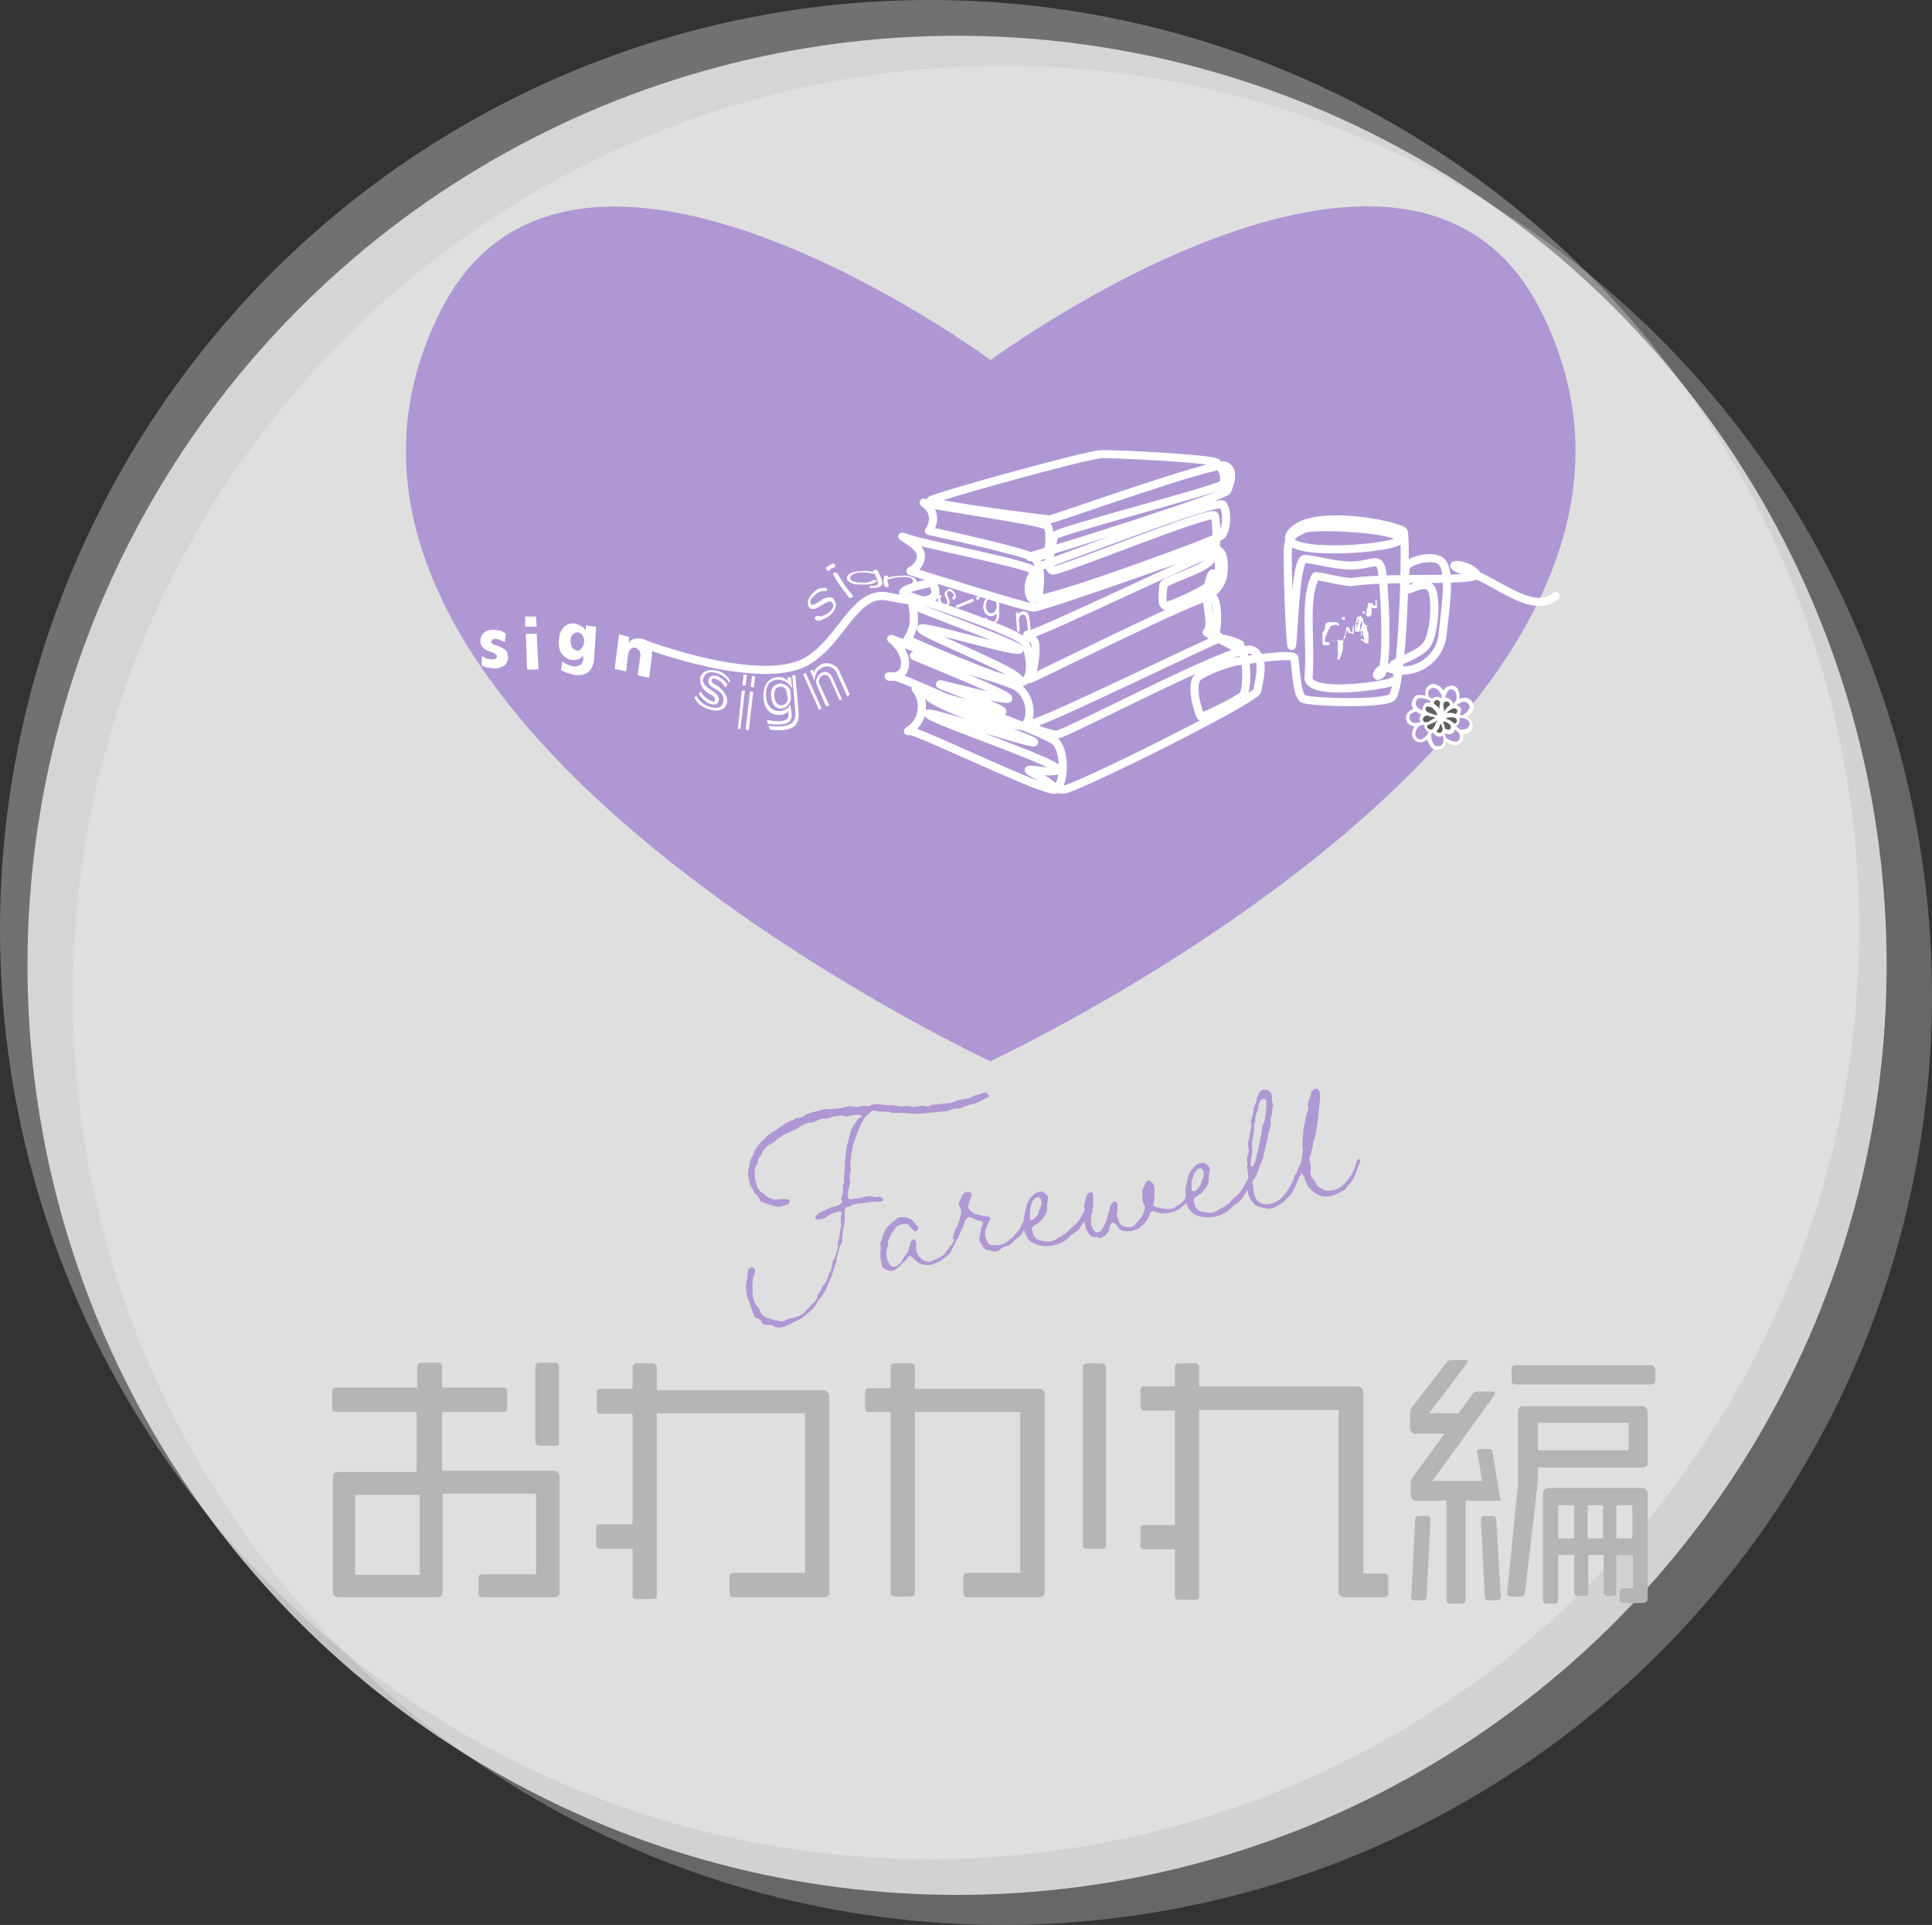 <?xml version="1.0" encoding="utf-8"?>
<!-- Generator: Adobe Illustrator 25.4.1, SVG Export Plug-In . SVG Version: 6.00 Build 0)  -->
<svg version="1.1" id="レイヤー_1" xmlns="http://www.w3.org/2000/svg" xmlns:xlink="http://www.w3.org/1999/xlink" x="0px"
	 y="0px" viewBox="0 0 302.4 301.3" style="enable-background:new 0 0 302.4 301.3;" xml:space="preserve">
<rect x="0" y="0" width="302.4" height="301.3" fill="#333333" stroke="none"/>
<style type="text/css">
	.st0{opacity:0.35;fill:#C9CACA;enable-background:new    ;}
	.st1{opacity:0.35;fill:#E6E6E6;enable-background:new    ;}
	.st2{opacity:0.7;fill:#FFFFFF;enable-background:new    ;}
	.st3{fill:#AF97D4;}
	.st4{fill:none;stroke:#FFFFFF;stroke-width:1.27;stroke-linecap:round;stroke-linejoin:round;}
	.st5{fill:#FFFFFF;}
	.st6{fill:#5F5F5F;}
	.st7{fill:#B5B5B6;}
</style>
<circle class="st0" cx="156.9" cy="155.8" r="145.5"/>
<circle class="st1" cx="145.5" cy="145.5" r="145.5"/>
<circle class="st2" cx="149.8" cy="151.1" r="145.5"/>
<path class="st3" d="M155,166.1c0,0,118.1-54.7,86.1-117.6C220.5,7.9,155,56.4,155,56.4h0.1c0,0-65.5-48.5-86.1-7.8
	c-31.9,62.9,86.2,117.6,86.2,117.6H155z"/>
<path class="st4" d="M100.8,100.8c0,0,18.2,6.9,25.5,2.7c5.5-3.2,7.5-11.3,12.8-10.1c9.9,2.1,6.8-1.8,7-2.1s-6,1-4.5,1.7
	s18.2,5.9,18.9,7.7s1.5,5.9-0.8,6.1s-17.7-6.7-17.7-6.7c0.5-0.7,0.8-1.5,1-2.4c0.1-1,0-2.1-0.2-3.1c0.2,0.5,18.2,6.8,16.7,7.1
	s-16.3-4.3-15.3-3.2s15.3,6.6,15.3,7.9s-20-6.4-20-6.4s2.6,2,2.1,4.4s-4.1,1.2-1.7,1.5s19.1,8.9,20.5,7.6s0.8-4.9-1.4-6.1
	s-17.2-5.3-15.9-4.7s17.2,6.9,14.4,6.7s-12.9-3.2-9.8-2s11.5,4.4,8.6,4s-13.2-3.8-13-3.6c0.8,1,1.2,2.3,0.9,3.6
	c-0.3,2.5-2.8,3.3-1.9,3s21.5,9.8,22.9,9.2s1.7-6.1-0.1-7.6s-22-8.9-19.7-6.9s17.7,7,16.4,7.1s-18.5-5.7-16.4-4.3s22,8.1,20.1,8.7
	s-6.5-1-3.5,0.6s2.9,2.4,4.5,2.4s30.1-14.1,30.3-15.5s1.5-5.6-1-6.4s-29.1,13.3-30.4,13.3s-5.6-1.7-3.8-1.8s28.7-13.3,29.4-13.3
	s3.9,1,3,1.1s-4-1.3-3.7-2.2s0.4-4.8-0.6-5.5s-29.3,13.6-28.6,13s1.2-4.7,0.9-5.7s-2.2-1.2-0.6-1.4s28.6-13.2,29.3-13s1,1.7,0.8,3.5
	c-0.1,1.1-0.6,2-1.4,2.8c0.5-1.3,0.7-2.7,0.7-4c-0.2-1.7-0.1-2.8-0.6-2.9s-27.1,9.6-28.5,9.5s-19.2-5.7-19.2-5.7s1.9-0.9,1.6-2.7
	s-4.8-3.4-1.9-2.4s19.2,4.1,19.5,5s0.8,5.3-0.2,4.4s-0.6-4.5,2.2-5.4s26.9-10.3,27.7-9.3s0.6,4-0.2,4.8s-28.9,11-28.7,9.8
	s0.8-5.3-0.7-6.3s-16.4-4.2-16.4-4.2c0.6-0.8,0.8-1.9,0.5-2.8c-0.5-1.5-2.2-1.9-0.9-1.5s18.6,2.8,19,3.6s0.4,4-0.4,4.4
	s-4.5,0.8-0.7-0.2s28.9-9,29.2-9.8s1.3-3.2-0.3-3.9s-26.9,8.4-27.5,8.4s-19.5-2.4-18.6-3s24.2-7.1,26.6-7.2s17.3,0.7,18.1,1.3
	s1.8,2.7,0.8,3.5s-26.1,7.3-26.2,8s-1.5,5.3-0.2,5.4s24.9-9.6,25.3-8.6s0.6,5.6-0.7,7.1s-7.3,3.1-7.3,3.8s-0.5,3,0.3,3.2
	s7.2-2.9,7.4-3.7s0.2-2-0.3-0.9c-0.6,1.7-0.7,3.5-0.4,5.2c0.3,1.8,0.3,3.2-0.2,3.5s5.5,2.3,5.9,3.9s0.4,5.5-0.3,6.1
	s-6.4,3.6-6.6,3.2s-1.9-5.1-0.2-6.3c1.7-1,3.6-1.7,5.5-2.2c0.7-0.1,9.2-1.5,9.4-0.6s0.3,5.9,1.4,6.4s12,0.9,13.8-0.2
	s2.4-25.1,1.9-26s-14.4-3.9-17.6,0.2s17.7,2.5,17.1,0.9s-13.6-2.2-15.1-1.5s-2.3,1.1-2.5,2.8s0.3,16.1,0.6,15.5s0.5-13.6,2-13.6
	s5.2,1.2,7.9,1s3.6-1.2,4.1,0.4s1.2,15.8-0.1,16.7s-0.2-1.7,1.6-0.9c3.3,1,6.9-0.9,7.9-4.3c0.1-0.4,0.2-0.8,0.2-1.2
	c0.7-5.7,1.2-10.3-0.3-11.4s-5.4,0.1-5.5,1.1s-0.2,3.4,0.3,3.4s2.8-1.5,3.7-0.2s0.6,7.5-0.9,9.1s-5.1,2.5-5.1,3s2.3,2.1-1.1,2.8
	s-11.7,1.6-12.1-0.8c0.5-5.9-0.8-12.2,1.1-16c0.1-0.2,4.6,1,5.7,0.9c6.6-1,21.2,0.2,19.3-1.5s-5.6-1.4-1.2-0.1s10.2,6.9,13.8,3.8"/>
<path class="st5" d="M209.4,102.1v-0.7l0,0v-0.2l0,0v-0.9h-0.7l-0.3,0.2h-0.3l-0.1,0.2h0.2v0.1h-0.1l-0.2,0.2h-0.7l-0.2-0.2v-0.2
	H207v-0.2l0,0v-0.4l0,0v-0.6l0,0v-0.1l0,0v-0.3l0,0l0.2-0.2v-0.2h0.1v-0.1h0.1v-0.7h0.1v-0.2l0.1-0.1h0.2v-0.1h1.4l0.1,0.1h0.1
	l0.1,0.1l0.1,0.1v0.1l0,0v0.1h-0.3v-0.1h-0.5l-0.1,0.1h-0.2l-0.2,0.1l-0.2,0.3v0.1l-0.2,0.2v0.1l-0.1,0.3h-0.1v0.3h-0.1v0.1
	l-0.1,0.1v0.1l0,0v0.1l0,0v0.1h-0.1v0.1l0,0v0.3l0,0v0.1l0,0v0.2h1.1v-0.1h0.2l0.2-0.1h0.2l0.2-0.1h0.8v0.1h0.1v0.2l0,0v-0.1
	l0.2-0.8l0.1-0.2h0.1v0.2l0,0v0.2h-0.1v0.1h-0.1v0.1l0,0v0.2h-0.1v0.2l-0.1,0.2l0,0v1.2h-0.1v0.2l0,0l-0.1,0.3l-0.1,0.2v0.3h-0.1
	l-0.1,0.2v0.2h-0.4v-0.2l0.1-0.3v-0.8L209.4,102.1z M209.4,102.8v0.2h0.1L209.4,102.8l0.2-0.3v-0.2h0.1v-0.2l0,0l-0.1,0.1v0.2
	l-0.1,0.2L209.4,102.8z"/>
<path class="st5" d="M210.2,96.6h0.3v0.2l0,0V97h-0.3l-0.1-0.1h-0.1v-0.2L210.2,96.6L210.2,96.6z M210.5,99.5v-0.1h0.1v-0.6h0.1
	v-0.1l0,0v-0.5h0.5v0.2l0.1,0.2v0.2h0.1v0.1h0.1v0.1h0.1l0.1-0.1l0,0v-0.1l0,0v-0.2l0.1-0.7h0.1v0.4l0,0v0.7l0,0V99l0,0v0.1l0,0v0.1
	h-0.3l-0.1-0.1h-0.1L211,99H211v-0.3l0,0l-0.1-0.1v0.1h-0.1v0.1l0,0v0.1h-0.1V99l0,0v0.2l0,0v0.1h-0.1l-0.1-0.1L210.5,99.5z"/>
<path class="st5" d="M212.9,98.8L212.9,98.8L212.9,98.8L212.9,98.8l0.1-0.4l0.1-0.2l0.1-0.3v-0.6h-0.2v0.2l0,0v0.1l0,0v0.1h-0.1V98
	l0,0v0.2l0,0v0.3l0,0l-0.1,0.3v0.1h-0.3l-0.1-0.1h-0.1v0.1h-0.2v-0.3l0,0v-0.7l0.1-0.3v-0.2l0.1-0.2v-0.2l0.1-0.2v-0.2h0.1v-0.1h0.3
	v-0.1h0.1l0.2,0.1l0.1,0.2h0.1v0.2l0.1,0.3v0.2l0.1,0.2h0.1v0.1h0.1v0.2h0.4V98h-0.2v0.2l0,0v0.1h0.1v0.1l0,0v0.4h0.1v0.3h0.1v1.6
	h-0.4l-0.2-0.1h-0.1v-0.2l-0.1-0.1v-0.2L213,100v-0.6l0,0v-0.5L212.9,98.8z M212.3,98.5L212.3,98.5l0.1-0.5h0.1v-0.3h0.1v-0.5h0.1
	V97l0,0v-0.1h-0.1V97l0,0v0.1h-0.1v0.2l0,0v0.1h-0.1v0.1h-0.1v0.2h0.1v0.2h-0.1v0.3L212.3,98.5z M213.3,100.4L213.3,100.4
	L213.3,100.4l0.2-0.3v-0.3l0,0v-0.1h-0.1v-0.3h-0.1v-0.7l0,0l-0.1,0.1h-0.1v0.1l0,0v0.4l0,0v0.3h-0.1v0.6h0.1L213.3,100.4
	L213.3,100.4L213.3,100.4z"/>
<path class="st5" d="M213.1,96L213.1,96l0.1-0.3h0.5l0.1,0.2V96h0.1v-0.5l0,0v-0.2h0.1V95h0.1v-0.5l0,0l0.1-0.1h0.6v0.1l0.2,0.2v0.1
	h0.3v-0.1l0,0v-0.1l0,0v-0.1l0,0V94l0,0v-0.1h0.1V94h0.1v0.5l0,0v0.4h0v0.3h-0.6v-0.1h-0.2l-0.2-0.2h0.3v-0.1h-0.1v0.5l0,0V96l0,0
	v0.1l0,0v0.1h-0.1v0.1h-0.1v0.2H214l-0.2-0.3v-0.1l0,0v-0.3h-0.1v-0.2l0,0v0.1h-0.1v0.4h-0.2l-0.1-0.3l0,0v-0.3l0,0L213.1,96z"/>
<path class="st5" d="M79.2,99.2l-0.2,1.3l-0.7-0.3c-0.2-0.1-0.5-0.2-0.7-0.2c-0.2,0-0.4,0-0.5,0.1c-0.1,0.1-0.2,0.2-0.2,0.4
	c0,0.2,0.3,0.4,0.7,0.5l0.4,0.1c0.4,0.2,0.8,0.4,1.2,0.7c0.2,0.3,0.3,0.7,0.3,1c0.1,0.5-0.2,1.1-0.6,1.4c-0.5,0.3-1.1,0.5-1.7,0.4
	l-0.9-0.1l-0.9-0.3v-1.5l0.8,0.4l0.8,0.1c0.2,0,0.4,0,0.6-0.1c0.1-0.1,0.2-0.2,0.2-0.4c0-0.2-0.3-0.4-0.8-0.6l-0.3-0.1
	c-0.4-0.1-0.8-0.4-1.2-0.7c-0.5-0.7-0.4-1.7,0.3-2.3c0.5-0.4,1.2-0.5,1.8-0.4l0.8,0.1L79.2,99.2z"/>
<path class="st5" d="M82.3,99.2H84l0.3,5.6h-1.8L82.3,99.2z M82.2,96.5h1.7l0.1,1.6h-1.8L82.2,96.5z"/>
<path class="st5" d="M91.7,98.8v-0.9l1.6,0.2L93,103c0,0.8-0.3,1.6-0.9,2.2c-0.7,0.5-1.6,0.6-2.4,0.4l-1-0.3l-0.9-0.4l0.2-1.4
	c0.2,0.2,0.5,0.4,0.8,0.5c0.3,0.1,0.5,0.2,0.8,0.3c0.4,0.1,0.8,0,1.2-0.2c0.3-0.2,0.5-0.6,0.5-1v-0.5c-0.2,0.3-0.5,0.5-0.8,0.6
	c-0.3,0.1-0.7,0.1-1,0.1c-0.7-0.1-1.2-0.5-1.6-1c-0.4-0.6-0.5-1.4-0.4-2.2c0-0.7,0.3-1.5,0.8-2c0.5-0.4,1.1-0.6,1.7-0.5
	c0.3,0.1,0.7,0.2,0.9,0.4C91.3,98.1,91.5,98.4,91.7,98.8z M90.5,99c-0.3-0.1-0.6,0.1-0.8,0.3c-0.3,0.2-0.4,0.6-0.4,0.9
	c0,0.4,0.1,0.8,0.2,1.1c0.2,0.2,0.4,0.4,0.7,0.5c0.3,0.1,0.6,0,0.8-0.3c0.2-0.3,0.4-0.6,0.4-0.9c0.1-0.4,0-0.8-0.2-1.1
	C91,99.2,90.8,99,90.5,99L90.5,99z"/>
<path class="st5" d="M102,103l-0.4,3.1l-1.8-0.4l0.4-2.8c0.1-0.3,0-0.7-0.1-1c-0.1-0.2-0.4-0.4-0.6-0.5c-0.3-0.1-0.6,0-0.8,0.2
	c-0.2,0.3-0.4,0.6-0.4,0.9l-0.3,2.6l-1.8-0.4l0.7-5.4l1.6,0.4l-0.1,0.9c0.2-0.3,0.5-0.5,0.9-0.6c0.4-0.1,0.8-0.1,1.2,0
	c0.6,0.1,1.1,0.5,1.4,1C102,101.7,102.1,102.4,102,103z"/>
<path class="st5" d="M110.9,111c-1-0.3-1.8-0.9-2.2-1.8l0.3-0.3c0.4,0.8,1.1,1.4,2,1.7c1.2,0.4,2,0.2,2.2-0.7s-0.2-1.5-1.3-2.1
	s-1.1-1-1-1.4s0.4-0.8,1.3-0.6c0.7,0.3,1.3,0.8,1.7,1.4l-0.4,0.4c-0.3-0.6-0.8-1.1-1.4-1.3c-0.5-0.2-0.6-0.1-0.7,0.2
	s0.1,0.4,0.8,0.8s1.8,1.6,1.6,2.7S112.4,111.5,110.9,111z M114.1,106.8c-0.4-0.7-1.1-1.2-1.8-1.4c-1.2-0.4-1.9-0.1-2.2,0.7
	s0.3,1.3,1.2,1.9s1.3,1,1.2,1.6s-0.4,0.8-1.3,0.6c-0.8-0.3-1.4-0.9-1.8-1.6l0.3-0.4c0.3,0.7,0.9,1.2,1.6,1.5
	c0.4,0.2,0.6,0.1,0.6-0.2s-0.1-0.5-0.9-0.9c-0.9-0.5-1.5-1.4-1.4-2.5c0.2-0.9,1.2-1.5,2.7-1.1c0.9,0.2,1.6,0.8,2,1.6L114.1,106.8z"
	/>
<path class="st5" d="M115.5,114.1l0.6-6h0.5l-0.7,6H115.5z M116.2,107.3l0.2-1.7h0.5l-0.2,1.7H116.2z M116.7,114.2l0.7-6l0.5,0.1
	l-0.7,6L116.7,114.2z M117.5,107.5l0.2-1.7l0.5,0.1l-0.2,1.7L117.5,107.5z"/>
<path class="st5" d="M121.6,106.4c-1.2,0.1-1.8,1-1.7,2.6s1,2.3,2.1,2.3c0.7,0,1.4-0.4,1.7-1l0.2,1.4c0.1,0.9-0.2,1.6-1.8,1.7
	c-0.6,0-1.3,0-1.9-0.1l-0.2-0.6c0.7,0.1,1.3,0.2,2,0.2c1.2-0.1,1.5-0.5,1.4-1.2v-0.4c-0.3,0.4-0.8,0.6-1.3,0.6
	c-1.4,0.1-2.5-0.8-2.6-2.7s0.8-3.1,2.1-3.2c0.6-0.1,1.2,0.1,1.7,0.5v-0.5h0.5l0.2,1.8C123.5,106.9,122.6,106.3,121.6,106.4z
	 M122.2,114.3c-0.6,0-1.1,0-1.7-0.1l-0.2-0.6c0.6,0.1,1.2,0.1,1.8,0.1c1.8-0.1,2.5-0.8,2.4-2.2l-0.5-5.8h0.5l0.5,5.8
	C125.1,113.3,124.4,114.2,122.2,114.3z M122.4,110.9c-0.9,0.1-1.6-0.5-1.7-1.9s0.5-1.9,1.4-2c0.7,0,1.3,0.4,1.6,1l0.1,1.2
	C123.8,110,123.2,110.8,122.4,110.9L122.4,110.9z M123.1,108.2c-0.1-0.5-0.6-0.8-1-0.7c-0.6,0-1,0.5-0.9,1.5s0.5,1.4,1.2,1.4
	c0.5-0.1,0.9-0.5,0.9-1.1c0,0,0,0,0,0L123.1,108.2z"/>
<path class="st5" d="M128.2,111.1l-2.5-5.6l0.4-0.2l2.5,5.6L128.2,111.1z M132.6,109l-1.6-3.6c-0.3-0.8-1.2-1.3-2-1c0,0-0.1,0-0.1,0
	c-0.8,0.4-1.3,0.7-1.4,2.2l-0.7-1.6l0.4-0.2l0.2,0.5c0.1-0.5,0.5-1,1.3-1.4c1.1-0.3,2.3,0.2,2.7,1.2l1.6,3.6L132.6,109z
	 M131.4,109.6l-1.5-3.4c-0.3-0.5-0.7-0.7-1.1-0.5c-0.5,0.2-0.7,0.7-0.6,1.2l1.6,3.5l-0.5,0.2l-1.5-3.5c-0.2-0.7,0.2-1.5,0.8-1.8
	c0.6-0.3,1.3-0.1,1.7,0.8l1.5,3.4L131.4,109.6z"/>
<path class="st5" d="M127.8,97.1c-0.1,0-0.2-0.1-0.2-0.2c-0.1-0.1-0.1-0.3,0.1-0.4c0,0,0,0,0,0c0.1-0.1,0.2-0.1,0.4-0.1
	c0.3,0.1,0.6,0.1,0.8-0.1c0.3-0.1,0.6-0.2,0.8-0.4c0.7-0.6,0.9-1.1,0.6-1.5s-0.6-0.3-1.3,0.1l-0.5,0.3c-0.3,0.2-0.7,0.4-1,0.5
	c-0.3,0.1-0.7,0-0.9-0.3c-0.2-0.4-0.2-0.9,0-1.3c0.2-0.4,0.5-0.8,0.8-1c0.4-0.5,1-0.7,1.7-0.7l0.3,0.1c0.1,0.1,0.1,0.3,0,0.4
	c0,0,0,0-0.1,0H129c-0.5,0-1,0.2-1.4,0.6c-0.2,0.2-0.4,0.4-0.6,0.6c-0.2,0.2-0.2,0.6-0.1,0.8c0.1,0.2,0.3,0.2,0.6,0.1l1-0.6
	c0.3-0.3,0.7-0.4,1.1-0.5c0.4-0.1,0.9,0.1,1,0.5c0.3,0.4,0.3,0.9,0.1,1.3c-0.2,0.4-0.5,0.8-0.8,1c-0.3,0.3-0.7,0.5-1.1,0.6
	C128.6,97.2,128.2,97.2,127.8,97.1L127.8,97.1z"/>
<path class="st5" d="M129.8,89.3c-0.2,0.1-0.3,0.1-0.4-0.1c0-0.1-0.1-0.2-0.1-0.3c0-0.1,0.1-0.2,0.2-0.2c0.3-0.2,0.6-0.4,0.9-0.5
	c0.1,0,0.3,0.1,0.3,0.2c0,0,0,0,0,0c0.1,0.1,0.1,0.2,0,0.3c0,0-0.1,0.1-0.1,0.1l-0.5,0.2L129.8,89.3z M133.2,93.5
	c-0.1,0.2-0.3,0.2-0.4-0.1c-0.7-0.9-1.4-1.8-2-2.8c-0.1-0.2-0.2-0.4-0.3-0.5c-0.1-0.2-0.1-0.4,0.1-0.5h0.3l0.2,0.2
	c0.7,1.2,1.4,2.3,2.3,3.3c0.1,0.1,0.1,0.2,0.1,0.3S133.3,93.5,133.2,93.5L133.2,93.5z"/>
<path class="st5" d="M137.9,90.4c0.2,0.6,0.3,0.9,0.1,1.2c-0.3,0.3-0.7,0.4-1,0.4h-0.5c-0.2,0.1-0.4,0-0.4-0.1s0.1-0.1,0.2-0.2h0.5
	c0.3-0.1,0.5-0.1,0.6-0.2c0.1-0.3,0-0.5-0.1-0.8c-0.1-0.3-0.3-0.6-0.4-0.9c-0.2,0-0.5,0-0.7-0.1c-0.4-0.1-0.9-0.1-1.4-0.1
	c-0.5,0-0.9,0.1-1.3,0.3c-0.4,0.2-0.5,0.4-0.4,0.7s0.4,0.4,0.8,0.5c0.4,0.1,0.9,0.1,1.4,0.1c0.5,0,0.9-0.1,1.4-0.4h0.4
	c0.1,0.1,0.2,0.1,0.2,0.1l-0.2,0.2c-0.5,0.3-1.1,0.4-1.7,0.4c-0.6,0-1.2,0-1.8-0.1c-0.5-0.2-0.9-0.4-1-0.7s0-0.6,0.4-0.9
	c0.6-0.3,1.2-0.4,1.8-0.4c0.6-0.1,1.3,0,1.9,0.1v-0.1c-0.1-0.1,0.1-0.2,0.2-0.2h0.3l0.2,0.1L137.9,90.4z"/>
<path class="st5" d="M143,91.9h-0.4c-0.2,0-0.3-0.1-0.3-0.1s0-0.1,0.1-0.1c0.2-0.2,0.4-0.4,0.5-0.7c0.1-0.4-0.4-0.7-1.4-0.7
	l-1.4,0.1l-1.2,0.3c0,0.3,0.1,0.7,0.2,1c0,0,0.1,0.1,0,0.1s-0.1,0.1-0.3,0.1c-0.1,0-0.2,0-0.3-0.1c-0.2-0.2-0.2-0.5-0.2-0.8
	c0-0.3,0-0.5,0.1-0.8c0-0.1,0.1-0.1,0.3-0.1h0.2c0.1,0,0.1,0.1,0.1,0.1c0,0.1,0,0.1-0.1,0.2c0.9-0.2,1.7-0.3,2.6-0.3
	c0.6,0,1.1,0.1,1.6,0.4c0.3,0.1,0.4,0.4,0.4,0.7C143.5,91.4,143.3,91.7,143,91.9L143,91.9z"/>
<path class="st5" d="M147,94.4c-0.2-0.2-0.2-0.5-0.2-0.7c0-0.2,0.1-0.4,0.2-0.5c0.1-0.1,0.2-0.1,0.3,0s0.1,0.1,0,0.3
	c-0.1,0.1-0.1,0.2-0.1,0.3c0,0.2,0.1,0.4,0.2,0.5c0.1,0.2,0.2,0.3,0.4,0.3c0.1,0,0.3,0,0.4-0.1c0.1-0.2,0.1-0.4,0-0.6l-0.3-0.7
	c-0.1-0.3,0-0.6,0.2-0.7c0.1-0.1,0.3-0.2,0.4-0.3c0.3,0,0.6,0.1,0.8,0.4c0.2,0.2,0.3,0.5,0.3,0.8c0,0.2-0.1,0.3-0.2,0.4
	c-0.1,0.1-0.2,0.1-0.3-0.1s-0.1-0.1,0.1-0.3s0.1-0.4-0.2-0.7l-0.4-0.2c-0.1,0-0.2,0-0.3,0.1c-0.1,0.2-0.1,0.4,0,0.6l0.3,0.8
	c0.1,0.3,0,0.6-0.2,0.8c-0.1,0.2-0.4,0.2-0.6,0.2C147.6,94.8,147.3,94.6,147,94.4z"/>
<path class="st5" d="M149.6,95c-0.1-0.1,0-0.2,0.2-0.3l2.2-0.9c0.2-0.1,0.3-0.1,0.4,0.1s0,0.2-0.2,0.3l-2.2,0.9
	C149.7,95.1,149.6,95.1,149.6,95z M152.8,93.7v-0.2l0.2-0.1h0.2c0.1,0,0.1,0,0.1,0.1c0.1,0.1,0,0.1,0,0.2l-0.2,0.2h-0.2L152.8,93.7z
	"/>
<path class="st5" d="M156,96c-0.4,0.5-1.1,0.6-1.6,0.2c-0.1-0.1-0.3-0.3-0.3-0.4c-0.1-0.3-0.2-0.6-0.2-0.8c0-0.3,0.1-0.7,0.2-1
	c0.2-0.3,0.6-0.6,0.9-0.5c0.3,0,0.7,0.2,0.9,0.4v-0.2c0-0.2,0.1-0.3,0.2-0.3s0.2,0.1,0.2,0.1c0,0.1,0.1,0.2,0.1,0.3v2.4
	c0,0.9-0.4,1.4-1.3,1.4c-0.3,0-0.6-0.1-0.8-0.3c-0.1-0.1-0.2-0.3-0.2-0.4c0-0.2,0.1-0.2,0.2-0.2s0.2,0.1,0.2,0.2l0.2,0.3
	c0.2,0.1,0.3,0.1,0.5,0.1c0.4,0,0.6-0.1,0.7-0.3C156,96.5,156,96.2,156,96L156,96z M155.2,93.7c-0.2,0-0.4,0.1-0.6,0.2
	c-0.2,0.3-0.3,0.6-0.3,0.9c0,0.3,0.1,0.7,0.3,0.9c0.1,0.2,0.4,0.3,0.6,0.3c0.2,0,0.4-0.1,0.5-0.3c0.4-0.5,0.4-1.3,0-1.8
	C155.6,93.8,155.4,93.7,155.2,93.7L155.2,93.7z"/>
<path class="st5" d="M161.1,98.8c-0.2,0-0.2-0.1-0.2-0.3l-0.2-1.6c-0.1-0.5-0.3-0.7-0.6-0.7c-0.2,0-0.5,0.2-0.5,0.4
	c-0.1,0.2-0.2,0.5-0.1,0.7l0.1,1.3c0,0.2-0.1,0.3-0.2,0.3c-0.1,0-0.2-0.1-0.2-0.3l-0.2-2.4c0-0.2,0.1-0.3,0.2-0.4s0.2,0.1,0.2,0.3
	v0.1c0.1-0.3,0.4-0.5,0.7-0.5c0.6-0.1,0.9,0.3,1,0.9l0.2,1.6C161.3,98.7,161.2,98.8,161.1,98.8z"/>
<path class="st3" d="M225.4,112.3V112c-0.1-0.6-0.4-1.2-0.9-1.6c-0.5-0.4-1.2-1.6-1-2.2c0.1-0.4,0.4-0.7,0.8-0.8
	c0.7-0.2,1.7,0.7,2.1,1.9s0.2,2.7-0.5,2.9L225.4,112.3z"/>
<path class="st5" d="M224.2,107.7c0.5-0.2,1.3,0.5,1.7,1.7s0.2,2.4-0.3,2.5c-0.1-0.7-0.5-1.4-1.2-1.8
	C222.9,108.6,223.7,107.8,224.2,107.7L224.2,107.7z M224,107.1c-0.5,0.2-0.8,0.6-0.9,1c-0.1,0.9,0.3,1.8,1,2.3l0.1,0.1
	c0.4,0.4,0.8,0.8,0.8,1.4v0.7l0.7-0.3c0.9-0.3,1.1-1.9,0.7-3.3S224.8,106.9,224,107.1L224,107.1z"/>
<path class="st3" d="M226.2,112.3c-0.2,0.1-0.4,0.1-0.6,0l-0.4-0.2l0.3-0.3c0.3-0.5,0.5-1.2,0.3-1.8c-0.1-1.8,0.5-2.3,0.9-2.5
	c0.3-0.1,0.6-0.1,0.9,0.1c0.6,0.3,0.8,1.6,0.3,2.8C227.6,111.3,227,112,226.2,112.3z"/>
<path class="st5" d="M226.9,107.9c0.2,0,0.4,0,0.6,0.1c0.5,0.2,0.7,1.3,0.2,2.4c-0.3,0.7-0.8,1.3-1.5,1.7c-0.1,0.1-0.3,0.1-0.4,0
	c0.4-0.6,0.5-1.4,0.4-2.1C226,109.3,226.5,108.1,226.9,107.9L226.9,107.9z M226.7,107.4L226.7,107.4c-0.5,0.2-1.2,0.8-1.1,2.6v0.1
	c0.1,0.5,0,1.1-0.3,1.6l-0.5,0.6l0.6,0.3c0.3,0.1,0.6,0.1,0.8,0c0.8-0.4,1.5-1.1,1.9-2c0.6-1.3,0.4-2.8-0.4-3.2
	C227.4,107.3,227,107.3,226.7,107.4L226.7,107.4z"/>
<path class="st3" d="M228.3,112.6c-1.2,0.4-2.5,0.2-2.7-0.4l-0.1-0.3h0.7c0.5-0.2,0.9-0.6,1.2-1c0.4-0.5,0.9-0.8,1.5-1.1
	c0.5-0.3,1.2-0.2,1.5,0.4s0.2,1.2-0.4,1.5l0,0c-0.4,0.4-0.9,0.8-1.4,1L228.3,112.6z"/>
<path class="st5" d="M228.8,109.9c0.5-0.2,1,0.1,1.2,0.5c0.2,0.5-0.5,1.4-1.6,1.8h-0.2c-1.1,0.4-2.3,0.2-2.4-0.3l0.4-0.1
	c0.5-0.2,1-0.6,1.3-1.1C227.9,110.4,228.4,110.1,228.8,109.9L228.8,109.9z M228.7,109.3c-0.6,0.2-1.1,0.6-1.5,1.1l-0.1,0.1
	c-0.3,0.4-0.6,0.7-1,0.9h-1l0.3,0.7c0.4,0.9,1.9,1,3.1,0.6h0.2c1.4-0.5,2.3-1.7,1.9-2.5C230.3,109.4,229.5,109,228.7,109.3
	C228.7,109.3,228.7,109.3,228.7,109.3L228.7,109.3z"/>
<path class="st3" d="M229.5,114.4c-0.7,0.2-1.4,0.1-2.1-0.2c-0.6-0.2-1.1-0.6-1.5-1c-0.4-0.5-0.6-0.9-0.4-1.3l0.1-0.3l0.3,0.2
	c0.5,0.3,1.2,0.4,1.8,0.3c1.2-0.1,1.9,0.1,2.3,0.6c0.2,0.3,0.3,0.7,0.2,1.1C230,114.2,229.8,114.4,229.5,114.4z"/>
<path class="st5" d="M225.7,112.1c0.6,0.4,1.4,0.5,2.2,0.3c2.2-0.2,2.3,0.8,2,1.3s-0.3,0.3-0.5,0.4c-0.6,0.2-1.3,0.1-1.9-0.2
	C226.3,113.6,225.5,112.6,225.7,112.1z M225.5,111.3l-0.3,0.7c-0.2,0.4,0,0.9,0.5,1.5c0.4,0.5,1,0.9,1.6,1.1
	c0.7,0.3,1.5,0.4,2.3,0.2c0.4-0.1,0.7-0.4,0.8-0.7c0.2-0.5,0.1-1-0.2-1.4c-0.6-0.7-1.6-0.9-2.5-0.7h-0.2c-0.5,0.1-1.1,0.1-1.6-0.2
	L225.5,111.3L225.5,111.3z"/>
<path class="st3" d="M228.1,116.3c-0.9,0.1-1.8-0.4-2.4-1.2c-0.7-0.8-1.2-2.5-0.6-2.9l0.3-0.3l0.1,0.4c0.3,0.5,0.9,0.9,1.5,1.1
	c1.1,0.5,1.6,1,1.7,1.6c0,0.4-0.1,0.8-0.5,1L228.1,116.3z"/>
<path class="st5" d="M225.4,112.5c0.4,0.6,0.9,1.1,1.6,1.3c2,0.9,1.6,1.8,1.2,2.2l-0.2,0.1c-0.8,0-1.6-0.4-2-1
	C225.3,114.2,224.9,112.8,225.4,112.5z M225.6,111.6L225,112c-0.8,0.6-0.4,2.3,0.5,3.3s1.9,1.5,2.6,1.3l0.4-0.2
	c0.4-0.3,0.6-0.8,0.5-1.3c-0.1-0.7-0.7-1.3-1.8-1.8h-0.1c-0.6-0.1-1-0.5-1.3-1L225.6,111.6L225.6,111.6z"/>
<path class="st3" d="M225.4,117.1c-0.2,0.1-0.4,0.1-0.5,0.1c-0.2,0-0.5-0.1-0.6-0.3c-0.5-0.6-0.7-1.4-0.6-2.2
	c0.1-1.2,0.7-2.3,1.3-2.5h0.6l-0.1,0.4c-0.2,0.6-0.1,1.3,0.3,1.8c0.3,0.7,0.4,1.5,0.3,2.2C225.9,116.8,225.7,117,225.4,117.1z"/>
<path class="st5" d="M225.1,112.4h0.2c-0.2,0.7-0.1,1.5,0.3,2.1c0.7,1.6,0.2,2.2-0.3,2.3h-0.4c-0.5,0-1-1-0.9-2.2
	S224.5,112.5,225.1,112.4L225.1,112.4z M224.8,111.9L224.8,111.9c-0.7,0.3-1.4,1.5-1.5,2.7s0.6,2.8,1.5,2.8l0.6-0.1
	c0.4-0.1,0.7-0.4,0.8-0.7c0.2-0.8,0.1-1.6-0.3-2.3v-0.1c-0.3-0.5-0.4-1.1-0.3-1.6l0.3-0.7L224.8,111.9L224.8,111.9z"/>
<path class="st3" d="M222.7,116c-0.5,0.2-1.1,0-1.3-0.5c-0.1-0.2-0.1-0.3-0.1-0.5c0.1-0.8,0.5-1.4,1.1-1.9c0.4-0.4,0.9-0.6,1.4-0.8
	c0.6-0.2,1.2-0.2,1.5,0.1l0.2,0.3l-0.3,0.2c-0.6,0.3-0.9,0.9-1,1.5C223.7,115.2,223.3,115.8,222.7,116z"/>
<path class="st5" d="M223.9,112.4c0.4-0.2,0.8-0.2,1.2,0.1c-0.6,0.4-1.1,1-1.3,1.7c-0.2,0.6-0.6,1.1-1.2,1.5c-0.3,0.1-0.7,0-0.9-0.3
	c-0.4-0.4-0.1-1.4,0.9-2.3C223,112.8,223.4,112.6,223.9,112.4z M223.7,111.9c-0.5,0.2-1,0.5-1.5,0.8c-1.1,1-1.5,2.4-0.9,3
	c0.4,0.5,1,0.6,1.5,0.4c0.6-0.2,1.1-0.8,1.5-1.8v-0.1c0.2-0.6,0.4-1.1,0.9-1.4l0.7-0.3l-0.5-0.5
	C225.1,111.7,224.5,111.7,223.7,111.9L223.7,111.9z"/>
<path class="st3" d="M225.1,112.6c-0.3-0.1-0.7-0.1-1,0l-0.8,0.4l-0.7,0.3c-0.5,0.3-1.2,0.2-1.7-0.1c-0.3-0.2-0.5-0.6-0.5-1
	c0-0.5,0.5-0.9,1.2-1.2c0.4-0.1,0.8-0.2,1.2-0.2c1.4,0,2.6,0.7,2.6,1.4v0.4L225.1,112.6z"/>
<path class="st5" d="M221.7,111.3c0.4-0.1,0.7-0.2,1.1-0.2c1.3,0,2.4,0.6,2.3,1.2c-0.4-0.1-0.8-0.1-1.2,0l-0.9,0.4l-0.6,0.3
	c-1.5,0.5-1.8-0.3-1.8-0.8S221.1,111.6,221.7,111.3L221.7,111.3z M221.5,110.8c-0.8,0.3-1.4,0.8-1.4,1.4c-0.1,0.5,0.1,0.9,0.5,1.2
	c0.6,0.4,1.3,0.4,1.9,0.1l0.7-0.3h0.1l0.7-0.4c0.3-0.1,0.6-0.1,0.9,0l0.7,0.2v-0.8c-0.1-0.6-0.5-1.1-1-1.3c-0.6-0.3-1.2-0.5-1.8-0.5
	C222.4,110.6,222,110.7,221.5,110.8L221.5,110.8z"/>
<path class="st3" d="M225,112.5c-0.4-0.5-1-0.8-1.6-0.8c-1.2-0.3-1.9-0.6-2.1-1.2c-0.1-0.4-0.1-0.8,0.2-1.1c0.1-0.1,0.3-0.3,0.4-0.3
	c0.8-0.1,1.7,0.1,2.4,0.7c0.7,0.5,1.1,1.2,1.3,2c0.1,0.2,0,0.5-0.2,0.7l-0.2,0.3L225,112.5z"/>
<path class="st5" d="M222,109.3c0.8-0.1,1.6,0.1,2.2,0.7c0.9,0.7,1.4,1.9,1.1,2.3c-0.5-0.6-1.2-0.9-1.9-0.9
	c-2.2-0.5-1.9-1.5-1.6-1.9C221.7,109.5,221.8,109.4,222,109.3z M221.8,108.8L221.8,108.8c-0.2,0.1-0.4,0.2-0.5,0.4
	c-0.3,0.4-0.4,0.9-0.3,1.4c0.5,0.8,1.3,1.3,2.2,1.4h0.1c0.6,0,1.1,0.3,1.5,0.7l0.4,0.6l0.5-0.6c0.6-0.8-0.2-2.3-1.3-3.1
	C223.7,108.9,222.7,108.7,221.8,108.8z"/>
<path class="st6" d="M225.3,112.3V112c0-0.3-0.2-0.6-0.5-0.8c-0.5-0.5-0.7-0.9-0.6-1.3c0.1-0.3,0.3-0.5,0.5-0.5
	c0.4-0.2,1,0.3,1.3,1.1s0.1,1.6-0.4,1.7L225.3,112.3z"/>
<path class="st5" d="M224.8,109.6c0.3-0.1,0.8,0.3,1,0.9s0.1,1.4-0.2,1.4c0-0.4-0.3-0.8-0.6-1C224.1,110.1,224.5,109.7,224.8,109.6z
	 M224.6,109.1c-0.3,0.1-0.6,0.4-0.7,0.7c-0.1,0.6,0.2,1.2,0.6,1.5h0.1c0.3,0.2,0.4,0.4,0.4,0.6v0.7l0.7-0.3c0.7-0.2,0.8-1.3,0.5-2.1
	S225.3,108.9,224.6,109.1L224.6,109.1z"/>
<path class="st6" d="M225.9,112.3c-0.1,0-0.3,0-0.4,0l-0.3-0.2l0.2-0.3c0.2-0.3,0.2-0.6,0.2-0.9c0-1,0.3-1.4,0.6-1.5
	c0.2-0.1,0.4,0,0.6,0.1c0.4,0.2,0.5,0.9,0.2,1.7C226.8,111.7,226.4,112.1,225.9,112.3z"/>
<path class="st5" d="M226.3,109.8c0.1,0,0.3,0,0.4,0.1c0.3,0.1,0.3,0.7,0.1,1.3c-0.2,0.4-0.5,0.7-0.8,0.9h-0.3
	c0.2-0.3,0.3-0.8,0.3-1.2C225.8,110.1,226,109.9,226.3,109.8L226.3,109.8z M226.1,109.2c-0.4,0.2-0.8,0.5-0.8,1.7l0,0v0.1
	c0.1,0.3,0.1,0.5-0.1,0.7l-0.4,0.6l0.6,0.3c0.2,0.1,0.4,0.1,0.6,0.1c0.6-0.2,1-0.7,1.2-1.3c0.1-0.3,0.2-0.7,0.2-1.1
	c0-0.4-0.2-0.8-0.6-0.9C226.6,109.2,226.4,109.2,226.1,109.2z"/>
<path class="st6" d="M227.1,112.4c-0.7,0.2-1.5,0.2-1.7-0.3l-0.2-0.3h0.5c0.3-0.1,0.4-0.3,0.6-0.5c0.2-0.3,0.5-0.5,0.8-0.6
	c0.4-0.1,0.8,0,1,0.4c0.1,0.2,0,0.4-0.1,0.5c-0.2,0.4-0.6,0.7-1,0.8L227.1,112.4z"/>
<path class="st5" d="M227.4,110.9c0.3-0.1,0.6,0,0.7,0.3c0.1,0.3-0.3,0.8-0.9,1H227c-0.6,0.2-1.3,0.1-1.3-0.2h0.2
	c0.3-0.1,0.5-0.3,0.7-0.6C226.9,111.2,227.1,111,227.4,110.9L227.4,110.9z M227.2,110.3c-0.4,0.1-0.7,0.4-0.9,0.7l0,0
	c-0.2,0.2-0.3,0.3-0.5,0.4h-0.8l0.3,0.7c0.2,0.6,1.2,0.7,2,0.5h0.2c0.4-0.1,0.7-0.4,0.9-0.6c0.2-0.3,0.3-0.7,0.3-1
	c-0.2-0.5-0.8-0.8-1.4-0.6L227.2,110.3z"/>
<path class="st6" d="M227.8,113.5c-0.4,0.1-0.9,0.1-1.3-0.1c-0.7-0.3-1.3-0.9-1.2-1.4l0.2-0.4l0.3,0.2c0.3,0.2,0.6,0.2,0.9,0.2
	c0.5-0.1,1,0,1.4,0.3c0.2,0.2,0.2,0.5,0.1,0.8C228.1,113.3,228,113.4,227.8,113.5z"/>
<path class="st5" d="M225.6,112.1c0.3,0.2,0.8,0.3,1.2,0.2c1.3-0.2,1.3,0.5,1.2,0.7s-0.1,0.2-0.3,0.2c-0.4,0.1-0.7,0-1-0.1
	C226,112.9,225.5,112.3,225.6,112.1L225.6,112.1z M225.4,111.2l-0.3,0.7c-0.2,0.6,0.5,1.4,1.3,1.7c0.4,0.2,0.9,0.2,1.4,0.1
	c0.3-0.1,0.5-0.3,0.6-0.6c0.1-0.3,0.1-0.7-0.1-1c-0.4-0.4-1-0.6-1.6-0.5h-0.1c-0.3,0.1-0.5,0.1-0.7-0.1L225.4,111.2L225.4,111.2z"/>
<path class="st6" d="M227,114.5c-0.6,0.1-1.1-0.2-1.4-0.7c-0.2-0.3-0.4-0.6-0.5-0.9c-0.1-0.4-0.1-0.7,0.2-0.8l0.3-0.2l0.1,0.3
	c0.2,0.3,0.4,0.5,0.7,0.6c0.7,0.3,1,0.6,1,1c0,0.3-0.1,0.5-0.3,0.7H227L227,114.5z"/>
<path class="st5" d="M225.4,112.3c0.2,0.4,0.5,0.6,0.9,0.7c1.1,0.5,0.8,1,0.6,1.2h-0.1c-0.5,0-0.9-0.2-1.1-0.6
	C225.3,113.1,225.2,112.4,225.4,112.3L225.4,112.3z M225.7,111.4l-0.6,0.5c-0.6,0.4-0.3,1.5,0.2,2.2c0.4,0.6,1.1,0.9,1.8,0.8
	l0.3-0.2c0.3-0.2,0.4-0.6,0.4-0.9c-0.1-0.5-0.4-0.9-1.2-1.2h-0.1c-0.3-0.2-0.5-0.2-0.6-0.4L225.7,111.4L225.7,111.4z"/>
<path class="st6" d="M225.5,115c-0.1,0-0.2,0.1-0.3,0c-0.5-0.4-0.8-0.9-0.8-1.5c0-0.6,0.3-1.2,0.8-1.5h0.5l-0.1,0.4
	c-0.1,0.3,0,0.6,0.2,0.9c0.2,0.4,0.3,0.9,0.2,1.3C225.8,114.7,225.7,114.9,225.5,115L225.5,115z"/>
<path class="st5" d="M225.3,112.2L225.3,112.2c0,0.4,0.1,0.8,0.3,1.2c0.4,0.9,0.1,1.2-0.2,1.3h-0.2c-0.3,0-0.6-0.5-0.5-1.2
	C224.6,113,224.9,112.5,225.3,112.2z M225.1,111.7L225.1,111.7c-0.6,0.4-1,1-1,1.7c0,0.4,0.1,0.8,0.2,1.2c0.1,0.4,0.5,0.6,0.8,0.7
	h0.4c0.3-0.1,0.5-0.3,0.6-0.6c0.1-0.5,0.1-1-0.2-1.5l0,0c-0.2-0.3-0.3-0.5-0.2-0.7l0.2-0.7h-1L225.1,111.7z"/>
<path class="st6" d="M224.3,114.5c-0.3,0.1-0.6,0-0.8-0.2c-0.2-0.2-0.2-0.4-0.2-0.6c0-0.4,0.2-0.9,0.5-1.2c0.2-0.2,0.5-0.4,0.8-0.6
	c0.3-0.1,0.7-0.1,1,0.1l0.3,0.3l-0.4,0.2c-0.3,0.2-0.3,0.4-0.4,0.8C225,113.8,224.7,114.3,224.3,114.5z"/>
<path class="st5" d="M224.6,112.2c0.3-0.1,0.6-0.1,0.7,0.1s-0.5,0.6-0.6,1s-0.4,0.8-0.6,0.9c-0.2,0-0.4,0-0.6-0.2
	c-0.2-0.1-0.2-0.8,0.3-1.4C224.1,112.5,224.4,112.3,224.6,112.2z M224.5,111.7L224.5,111.7c-0.4,0.1-0.7,0.4-1,0.6
	c-0.3,0.3-0.4,0.7-0.5,1c-0.1,0.4,0,0.8,0.3,1.1c0.3,0.3,0.8,0.4,1.2,0.3c0.5-0.3,0.8-0.7,0.9-1.3h0.1c0.1-0.4,0.1-0.5,0.3-0.6
	l0.7-0.4l-0.6-0.5C225.3,111.7,224.9,111.6,224.5,111.7L224.5,111.7z"/>
<path class="st6" d="M225.2,112.6h-0.4l-0.5,0.3l-0.6,0.3c-0.3,0.1-0.6,0.1-0.8-0.1c-0.2-0.1-0.3-0.3-0.4-0.6
	c-0.1-0.4,0.3-0.7,0.9-0.9l0.5-0.1c0.7-0.1,1.6,0.2,1.7,0.7v0.3L225.2,112.6z"/>
<path class="st5" d="M223.4,112l0.4-0.1c0.7-0.1,1.3,0.2,1.3,0.5h-0.5c-0.2,0.1-0.4,0.2-0.6,0.3c-0.1,0.1-0.3,0.2-0.5,0.3
	c-0.6,0.2-0.8-0.2-0.8-0.4S222.9,112,223.4,112L223.4,112z M223.2,111.4L223.2,111.4c-0.7,0.2-1.1,0.7-1,1.2c0.1,0.6,0.6,1,1.1,0.9
	c0.1,0,0.3,0,0.4-0.1l0.7-0.3h0.1l0.4-0.3h0.3l0.7,0.2v-0.7c-0.1-0.7-1.1-1-1.9-0.9L223.2,111.4L223.2,111.4z"/>
<path class="st6" d="M224.9,112.2c-0.2-0.1-0.5-0.2-0.7-0.2h-0.1c-0.7-0.2-1-0.4-1.2-0.7c-0.1-0.3,0-0.5,0.2-0.7
	c0.1-0.1,0.2-0.2,0.3-0.2c0.5-0.1,1,0.1,1.4,0.5c0.3,0.3,0.6,0.7,0.7,1.1l0.2,0.7L224.9,112.2z"/>
<path class="st5" d="M223.4,110.6c0.4,0,0.8,0.1,1,0.4c0.3,0.3,0.5,0.6,0.6,1c-0.3-0.1-0.6-0.2-0.9-0.3c-1.2-0.3-1-0.8-0.9-1
	L223.4,110.6z M223.3,110L223.3,110c-0.2,0-0.3,0.2-0.4,0.3c-0.2,0.3-0.3,0.7-0.2,1c0.3,0.5,0.8,0.8,1.4,0.9h0.1l0.6,0.2l1.2,0.8
	l-0.3-1.4c-0.1-0.5-0.4-0.9-0.7-1.2C224.5,110.1,223.9,109.9,223.3,110L223.3,110z"/>
<path class="st7" d="M86.5,250h-11c-0.4,0-0.6-0.2-0.6-0.6V247c0-0.4,0.2-0.6,0.6-0.6h8.4v-12.6H69.3v15.3c0,0.7-0.4,0.9-1,0.9H53
	c-0.6,0-0.9-0.3-0.9-0.9v-17.8c0-0.6,0.3-0.9,0.9-0.9h12.2v-9.4H52.6c-0.4,0-0.6-0.2-0.6-0.6v-2.6c0-0.4,0.2-0.6,0.6-0.6h12.7V214
	c0-0.5,0.2-0.7,0.7-0.7h2.6c0.4,0,0.6,0.2,0.6,0.7v3.2h9.6c0.3,0,0.6,0.2,0.6,0.5c0,0,0,0.1,0,0.1v2.6c0,0.4-0.2,0.6-0.6,0.6h-9.6
	v9.2h17.3c0.5-0.1,1,0.3,1.1,0.8c0,0.1,0,0.2,0,0.3v17.9C87.6,249.8,87.2,250,86.5,250z M65.7,234H55.6v12.5h10.1L65.7,234z
	 M86.9,226.3h-2.5c-0.3,0-0.5-0.2-0.6-0.5c0,0,0-0.1,0-0.1V214c0-0.5,0.2-0.7,0.6-0.7h2.5c0.4,0,0.6,0.2,0.6,0.7v11.8
	C87.6,226.2,87.4,226.3,86.9,226.3z"/>
<path class="st7" d="M128.9,250h-14.1c-0.4,0-0.6-0.1-0.6-0.6v-2.6c0-0.4,0.1-0.6,0.5-0.6H126v-25h-23.2v28.5c0,0.4-0.2,0.6-0.6,0.6
	h-2.6c-0.3,0-0.6-0.2-0.6-0.5c0,0,0-0.1,0-0.1v-7.3h-5.1c-0.4,0-0.6-0.2-0.6-0.6v-2.6c0-0.4,0.2-0.6,0.6-0.6h5.1v-17.3H94
	c-0.4,0-0.6-0.2-0.6-0.6V218c0-0.4,0.2-0.6,0.5-0.6h5.1V214c0-0.3,0.2-0.6,0.5-0.6c0,0,0.1,0,0.1,0h2.6c0.3,0,0.6,0.3,0.6,0.6
	c0,0,0,0,0,0.1v3.5h25.9c0.5-0.1,1,0.3,1.1,0.8c0,0.1,0,0.2,0,0.3v30.6C129.9,249.7,129.5,250,128.9,250z"/>
<path class="st7" d="M162.6,250h-11.2c-0.4,0-0.6-0.2-0.6-0.6v-2.6c0-0.4,0.2-0.6,0.6-0.6h8.3v-25.2h-16.5v28.3
	c0,0.4-0.2,0.6-0.6,0.6H140c-0.3,0-0.6-0.2-0.6-0.5c0,0,0-0.1,0-0.1v-28.3H136c-0.4,0-0.6-0.2-0.6-0.6v-2.5c0-0.3,0.2-0.5,0.5-0.6
	c0,0,0.1,0,0.1,0h3.4V214c0-0.4,0.2-0.6,0.6-0.6h2.6c0.4,0,0.6,0.2,0.6,0.6v3.4h19.4c0.5-0.1,0.9,0.3,0.9,0.7c0,0.1,0,0.2,0,0.2
	v30.8C163.5,249.8,163.2,250,162.6,250z M172.5,242.4h-2.4c-0.4,0-0.6-0.1-0.6-0.6V214c0-0.4,0.2-0.6,0.6-0.6h2.4
	c0.3,0,0.6,0.3,0.6,0.6l0,0v27.8C173.1,242.3,172.9,242.4,172.5,242.4z"/>
<path class="st7" d="M216.6,250h-6.1c-0.7,0-1-0.3-1-0.9v-28.4h-21.8v29.1c0,0.4-0.2,0.6-0.7,0.6h-2.5c-0.4,0-0.6-0.2-0.6-0.6v-7.3
	h-4.8c-0.4,0-0.6-0.2-0.6-0.6v-2.6c0-0.4,0.2-0.6,0.6-0.6h4.8v-17.9h-4.8c-0.3,0-0.5-0.2-0.6-0.5c0,0,0-0.1,0-0.1v-2.6
	c0-0.4,0.2-0.6,0.6-0.6h4.8V214c0-0.4,0.2-0.6,0.6-0.6h2.5c0.3-0.1,0.6,0.1,0.7,0.5c0,0.1,0,0.1,0,0.2v2.9h24.6c0.8,0,1.1,0.4,1.1,1
	v28.3h3.3c0.3,0,0.6,0.2,0.6,0.5c0,0,0,0.1,0,0.1v2.6C217.3,249.8,217,250,216.6,250z"/>
<path class="st7" d="M234.6,234.9h-5.2v15.5c0,0.4-0.2,0.6-0.6,0.6H227c-0.4,0-0.6-0.1-0.6-0.6v-15.5h-4.6c-0.5,0.1-0.9-0.3-1-0.8
	c0-0.1,0-0.2,0-0.2V232c0-0.2,0.1-0.4,0.2-0.6l5.1-7h-4.4c-0.5,0.1-0.9-0.3-1-0.8c0-0.1,0-0.2,0-0.2v-2.3c0-0.2,0.1-0.5,0.2-0.7
	l5.5-7.1c0.2-0.3,0.4-0.4,0.7-0.4h2.3c0.3,0,0.4,0.1,0.4,0.2c0,0.1-0.1,0.2-0.2,0.3l-5.9,7.8h4.6l2.2-3c0.2-0.3,0.5-0.4,0.8-0.4h2.3
	c0.3,0,0.4,0.1,0.4,0.3c0,0.1,0,0.2-0.1,0.3l-9.7,13.4h7.8l-0.8-4.6c0-0.3,0.2-0.4,0.5-0.4h1.4c0.4,0,0.5,0.2,0.5,0.5l1.2,7.2
	c0,0.1,0.1,0.1,0.1,0.2C235,234.8,234.8,234.9,234.6,234.9z M223.3,249.9c0,0.4-0.2,0.6-0.6,0.6h-1.2c-0.5,0-0.6-0.2-0.6-0.6l0.6-12
	c0-0.4,0.2-0.6,0.6-0.6h1.2c0.4,0,0.6,0.2,0.6,0.6L223.3,249.9z M234.2,250.5h-1.2c-0.4,0-0.6-0.2-0.6-0.6l-0.6-12
	c0-0.4,0.1-0.6,0.6-0.6h1.2c0.4,0,0.5,0.2,0.6,0.6l0.7,12l0,0C234.9,250.4,234.6,250.5,234.2,250.5z M257,229.7h-16.3v2.3l-2,17.3
	c-0.1,0.4-0.3,0.6-0.7,0.6h-1.5c-0.5,0-0.6-0.2-0.6-0.6l1.7-16.9v-11.3c0-0.7,0.2-1,0.8-1H257c0.6,0,0.9,0.3,0.9,1v7.6
	C258,229.4,257.6,229.7,257,229.7L257,229.7z M258.4,216.7h-21.2c-0.4,0-0.6-0.2-0.6-0.6v-1.8c0-0.4,0.2-0.6,0.6-0.6h21.3
	c0.4,0,0.6,0.3,0.6,0.6v1.8C259.1,216.4,258.9,216.7,258.4,216.7L258.4,216.7z M254.9,222.7h-14.2v4.3h14.2L254.9,222.7z M257,250.9
	h-2.9c-0.4,0-0.6-0.2-0.6-0.5v-1.2c0-0.3,0.2-0.5,0.5-0.6c0,0,0.1,0,0.1,0h1.5v-5.2H253v5.8c0,0.4-0.2,0.6-0.6,0.6h-0.8
	c-0.3,0-0.5-0.2-0.6-0.5c0,0,0-0.1,0-0.1v-5.8h-2.4v5.8c0,0.4-0.2,0.6-0.6,0.6H247c-0.4,0-0.6-0.2-0.6-0.6v-5.8h-2.5v7
	c0,0.4-0.2,0.6-0.5,0.6h-1.3c-0.4,0-0.6-0.2-0.6-0.5v-16.6c-0.1-0.5,0.3-0.9,0.8-1c0.1,0,0.1,0,0.2,0H257c0.5,0,0.9,0.3,0.9,0.8
	c0,0.1,0,0.1,0,0.2V250C258,250.7,257.6,250.9,257,250.9L257,250.9z M246.4,235.6h-2.5v5.2h2.5V235.6z M250.9,235.6h-2.4v5.2h2.4
	V235.6z M255.5,235.6H253v5.2h2.5V235.6z"/>
<g>
	<path class="st3" d="M122.1,207.8c-0.3,0-0.5,0-0.9-0.2c0,0,0,0-0.1-0.1c-0.2,0-0.4-0.2-1-0.1c-0.4,0-0.8-0.1-0.9-0.5
		c-0.1-0.2-0.2-0.3-0.4-0.4c-0.1-0.1-0.1-0.1-0.2-0.1c-0.5-0.1-0.7-0.7-0.8-1.1c-0.2-0.5-0.3-1-0.5-1.4c-0.1-0.4-0.2-0.6-0.3-0.8
		c-0.3-0.9-0.3-1.9-0.1-2.7c0.1-0.2,0.1-0.4,0.1-0.8c0-0.3,0.1-0.6,0.1-0.8c0.2-0.4,0.5-0.5,0.9-0.3c0.1,0.1,0.3,0.3,0.2,0.5
		c-0.4,1-0.5,2-0.4,3.1c0,0.5,0,0.9,0.2,1.4c0.1,0.5,0.3,0.8,0.7,1.2c0.1,0.1,0.3,0.4,0.3,0.6c0.2,0.8,1.4,1.1,2.1,1.3
		c0.3,0.1,0.4,0.1,0.6,0.1c0.3,0.1,0.8,0.3,1.3-0.1l0.3-0.1c0.1-0.1,0.2-0.1,0.3-0.1c1.3-0.3,1.9-0.4,2.7-1.4
		c0.1-0.1,0.2-0.2,0.4-0.4c0.2-0.3,0.4-0.5,0.7-0.7c0.2-0.2,0.6-0.7,0.5-0.8c0-0.3,0.1-0.4,0.3-0.7c0.1-0.2,0.3-0.4,0.3-0.5
		c0.1-0.3,0.2-0.4,0.4-0.7c0.1-0.1,0.2-0.3,0.3-0.4c0.2-0.3,0.3-0.6,0.3-0.7c0.1-0.1,0.1-0.1,0.1-0.3c0.1-0.3,0.2-0.5,0.2-0.5
		c0.2-0.3,0.3-0.5,0.4-1c0-0.2,0.1-0.4,0.1-0.5c0-0.1,0.1-0.1,0-0.2l0-0.2c0.3-0.3,0.4-0.6,0.6-1.2c0.1-0.3,0.1-0.5,0.2-0.7
		c0.1-0.1,0.1-0.3,0-0.5c0-0.3,0-0.4,0-0.4c0.2-0.5,0.3-0.9,0.4-1.9c0-0.2,0-0.4,0.1-0.6c0.1-0.2,0.1-0.3,0-0.7c0,0,0-0.1,0-0.1
		c0-0.1,0-0.2,0-0.4c0-0.3,0-0.6,0.1-0.8c0.2-0.4-0.2-0.6-0.6-0.4c-0.9,0.2-1.3,0.5-1.9,0.9c-0.4,0.2-0.9,0.3-1.4,0.3
		c0,0-0.1-0.1-0.2-0.2c0-0.1,0-0.2,0.1-0.4c0.1,0,0.1-0.1,0.1-0.1c0,0,0.1,0,0.1-0.1c0.5-0.4,0.8-0.5,1.3-0.7
		c0.1-0.1,0.3-0.1,0.4-0.2c0.1,0,0.2-0.1,0.4-0.2l0.4-0.1c0.5-0.1,0.9-0.2,1.2-0.5c0.2-0.1,0.3-0.2,0.2-0.4c0,0,0,0-0.1-0.1
		c-0.1-0.1,0-0.2,0-0.3c0-0.1,0-0.2,0.1-0.4c0.1-0.5,0.3-1,0.1-1.5c0-0.1,0-0.2,0.1-0.4c0.1-0.3,0.2-0.4,0.1-0.6c0-0.5,0-1,0.1-1.4
		l0-0.4c0.1-0.5,0.1-0.8,0-1.1c0.1-0.3,0.2-0.7,0.2-1.3c0-0.5,0.1-0.9,0.2-1.3c0.2-0.6,0.3-1.2,0.5-1.9c0-0.2,0.1-0.4,0.2-0.6
		c0.1-0.1,0.1-0.2,0.2-0.4l0.2-0.3c0.1-0.1,0.2-0.2,0.3-0.4c0.2-0.3,0.3-0.6,0.8-0.8c0.2-0.3-0.4-0.3-0.8-0.3l-0.2,0
		c-0.4,0-0.9,0.2-1.4,0.3c-0.5-0.3-1.1-0.1-1.5-0.1c-0.3,0-0.6,0.1-0.8,0.2c-0.3,0.1-0.6,0.2-1,0.2c-0.7,0-1.3,0.3-1.8,0.6l-0.2,0
		c-0.7,0-1.3,0.3-1.8,0.6c-0.2,0.1-0.4,0.3-0.6,0.4c-0.2,0.1-0.4,0.2-0.7,0.3c-0.4,0.2-0.7,0.4-1.1,0.5c-0.4,0.2-0.7,0.5-1.1,0.7
		l-0.5,0.4c-0.1,0.1-0.1,0.1-0.2,0.2l-0.1,0.1c-0.9,0.3-1.4,1-1.8,1.7c-0.1,0.2-0.2,0.4-0.3,0.5c-0.2,0.2-0.3,0.5-0.3,0.7
		c0,0.2,0,0.3-0.2,0.6c-0.1,0.1-0.1,0.2-0.1,0.2l-0.1,0.2l0,0c-0.3,1.5,0.3,3.7,1.3,4c0,0,0.1,0.1,0.2,0.2l0.1,0.1
		c0.5,0.5,1.5,0.8,2.3,0.6c0.2,0,0.4,0,0.6,0c0.2,0,0.4,0,0.6,0c0.1,0,0.2,0.1,0.3,0.3l-0.1,0.3c0,0,0,0-0.1,0.1
		c0,0.1-0.1,0.1-0.1,0.1l-0.3,0.1c-0.8,0.3-1.2,0.4-1.7,0.2c-0.8-0.2-1.3-0.4-1.9-0.6c-0.3-0.1-0.4-0.1-0.5-0.5
		c-0.1-0.2-0.3-0.4-0.4-0.6l-0.2-0.2c-0.3-0.2-0.3-0.3-0.4-0.6c-0.1-0.2-0.1-0.3-0.3-0.5c-0.3-0.5-0.5-1.4-0.5-2.2
		c0-0.1,0.1-0.1,0-0.2c0-0.2,0-0.2,0-0.2c0.1-0.2,0.1-0.3,0.2-0.8c0.1-0.7,0.2-1,0.3-1.2c0.2-0.2,0.3-0.3,0.3-0.4
		c0.2-0.8,0.6-1.3,1.3-2.1l0.7-0.7c0.1-0.2,0.3-0.3,0.4-0.4c0.2,0,0.4-0.2,0.5-0.3c0.1-0.1,0.2-0.2,0.3-0.2c0.3-0.2,0.5-0.3,1-0.7
		c0.7-0.4,1.3-0.9,2.1-1.1c0,0,0.1,0,0.1-0.1c0.2-0.2,0.3-0.2,0.6-0.2c0.2,0,0.5-0.1,0.8-0.2c0.3-0.3,0.7-0.5,1.1-0.6
		c0.3-0.1,0.5-0.1,0.8-0.2c0.7-0.2,1.3-0.4,2-0.4l0.4,0c0.8-0.1,1.6-0.1,2.3-0.3c0.6-0.2,0.9-0.2,1.2-0.1c0.4,0.1,0.9,0.1,1.3-0.1
		c0,0,0,0,0.1,0c0.1,0,0.1,0,0.2,0c0,0,0.1,0,0.2,0c0.2,0,0.6,0.1,0.8,0c0.6-0.4,1.3-0.3,2-0.2c0.5,0.1,1,0.1,1.5,0.1
		c0.3,0,0.6,0.1,0.8,0.1c0.3,0.1,0.5,0.1,0.8,0.1c0.5-0.1,1-0.1,1.4,0c0.2,0.1,0.5,0.1,0.7,0s0.3,0,0.4,0l0.3-0.1
		c0.4,0,0.5-0.1,0.7,0c0.2,0.1,0.5,0.1,0.6,0.1c0.3-0.2,0.5-0.3,1-0.3c0.6-0.1,1.3-0.1,2-0.2c0.4,0,0.8-0.1,1.2-0.3
		c0.3-0.2,0.6-0.2,1.2-0.3l0.6-0.1c0.1,0,0.1-0.1,0.3-0.1c0.2,0,0.3-0.1,0.4-0.1c0.2-0.2,0.4-0.3,0.9-0.4c0.3-0.1,0.8-0.2,1.1-0.4
		c0.2-0.1,0.6,0.1,0.7,0.4c0.1,0,0.1,0.2,0.1,0.2c-0.1,0.1-0.1,0.1-0.3,0.2c-0.6,0.3-1.2,0.7-1.8,0.9c-0.7,0.1-1.4,0.4-2,0.6
		l-0.5,0.2c-0.1,0-0.2,0-0.4,0c-0.2,0-0.4,0-0.7,0.1c-0.1,0-0.2,0.1-0.3,0.1c-0.2,0.1-0.4,0.2-0.6,0.2c-0.6,0.1-1.2,0.1-1.8,0.2
		c-0.2,0-1.4,0.1-1.7,0.2c-0.7,0-1.4,0.1-2.2,0c-0.6-0.1-1.3-0.1-1.9-0.1c-0.3,0-0.4,0-0.6,0c0,0-0.1,0-0.2,0c-0.1,0-0.2,0-0.2,0
		c-0.3-0.2-0.7-0.2-1-0.2c-0.1,0-0.2,0-0.3,0c-0.1,0-0.2,0-0.4,0c-0.4,0-0.6,0-0.8-0.1c-0.2-0.1-0.6-0.1-0.9,0.2
		c-0.1,0.1-0.1,0.1-0.2,0.2c-0.3,0.2-0.5,0.4-0.7,0.7c-0.6,1-1.1,2.2-1.5,3.4c-0.3,0.7-0.4,1.4-0.6,2.6c0,0.1,0,0.2,0,0.4
		c-0.1,0.5-0.2,1,0,1.6l-0.1,0.5c-0.1,0.5-0.2,0.9,0,1.6c0,0,0,0.1-0.1,0.3c0,0.1-0.1,0.2-0.1,0.2c0,0.2,0,0.4-0.1,0.7
		c-0.1,0.3-0.1,0.7-0.1,1.1c0.1,0.3,0.4,0.4,0.7,0.3c0.2-0.1,0.3-0.1,0.7-0.1c0.2,0,0.4,0,0.6-0.1l0.4-0.1c0.3-0.1,0.7-0.1,1-0.2
		c0.1,0,0.2,0,0.5,0.1c0.4,0.1,0.8,0.1,1.1,0c0.1,0,0.3,0.1,0.3,0.2c0.1,0.1,0,0,0.1,0.1c0.2,0.1,0.2,0.2,0.1,0.2
		c-0.1,0.2-0.1,0.2-0.1,0.2c-0.4,0.1-0.7,0.1-1.1,0.1c-0.3,0-0.6,0-1,0.1c-0.2,0-0.4,0-0.7,0.1c-0.8,0.1-1.7,0.1-2.3,0.5
		c0,0,0,0-0.2,0.1c-0.2,0-0.5,0.1-0.5,0.3c-0.1,0.2-0.1,0.3-0.1,0.6c0.1,1.1-0.1,2.1-0.3,3.1c0,0.1,0,0.1,0,0.2
		c-0.1,0.4-0.1,0.6-0.1,0.8c0.1,0.4,0,0.7-0.3,1.1c-0.2,0.6-0.4,1.3-0.5,1.8c0,0.5-0.1,0.9-0.3,1.2l0,0l-0.3,1l0,0l-0.1,0.4
		c0,0.1-0.1,0.3-0.1,0.3c-0.2,0.4-0.3,0.6-0.5,1.1c-0.2,0.5-0.3,0.9-0.6,1.3c-0.1,0.1-0.1,0.2-0.2,0.4c-0.2,0.3-0.3,0.6-0.6,0.8l0,0
		c-0.1,0.1-0.2,0.2-0.2,0.2c-0.6,1.3-1.3,1.8-2.2,2.5c-0.2,0.2-0.4,0.3-0.6,0.4c-0.2,0.2-0.5,0.3-1,0.5l-0.7,0.4
		c-0.1,0.1-0.3,0.1-0.6,0.2C123.1,207.6,122.5,207.7,122.1,207.8z"/>
	<path class="st3" d="M150.1,193c0,0,0,0.1,0,0.1l0,0c-0.1,0.3-0.1,0.4-0.1,0.4l-1,2.1c-0.2,0.5-0.4,0.7-0.9,1.1
		c0,0-0.1,0.1-0.2,0.1c-0.6,0.6-0.9,0.7-1.4,0.9c-0.2,0-0.4,0.2-0.6,0.2l-0.4,0.1c-0.1,0-0.2,0-0.3,0c-1.1,0-1.5-0.3-2.3-1.1
		c-0.1-0.1-0.2-0.2-0.2-0.2c-0.1-0.1-0.4-0.1-0.5,0c-0.1,0.2-0.2,0.3-0.5,0.6l-0.5,0.5c-0.1,0.1-0.1,0.1-0.2,0.2
		c-0.1,0.1-0.3,0.3-0.4,0.4c-0.7,0.6-1.3,0.7-2.1,0.2c-0.4-0.2-0.5-0.4-0.5-0.7c0-0.2-0.1-0.4-0.1-0.6c-0.1-0.3-0.1-0.5-0.1-0.9
		l0-0.4c0.1-0.5,0.1-0.8,0-1.1c0,0-0.1-0.1,0-0.3c0.2-0.6,0.4-1.1,0.6-1.8c0.3-0.6,0.5-0.8,1-1.2c0.1-0.2,0.1-0.2,0.4-0.4
		c0.1-0.1,0.3-0.2,0.4-0.3c0.3-0.3,0.5-0.4,0.8-0.4c1.1,0,1.8,0.3,2.3,1.1c0,0.1,0.1,0.1,0.2,0.2c0.1,0.1,0.2,0.2,0.2,0.4
		c0,0.2-0.1,0.4-0.3,0.5c-0.2,0.1-0.4,0-0.5-0.2c-0.1-0.1-0.1-0.2-0.3-0.3c-0.1-0.1-0.1-0.1-0.2-0.2c-0.2-0.4-0.5-0.5-1.1-0.4
		c-0.6,0.1-1.1,0.4-1.3,0.8c-0.1,0.2-0.2,0.3-0.3,0.5c-0.2,0.2-0.3,0.4-0.4,0.7c-0.1,0.1-0.1,0.2-0.1,0.3c-0.2,0.4-0.3,0.5-0.2,0.8
		c0,0.1,0,0.2,0,0.3c-0.4,0.8-0.3,1.1-0.2,1.7c0,0.2,0,0.3,0.1,0.5c0,0.1,0.1,0.2,0.2,0.4c0,0.1,0.1,0.2,0.1,0.3
		c0.1,0.3,0.7,0.5,1.1,0.3c0.4-0.3,0.7-0.5,0.9-0.9c0.1-0.3,0.3-0.5,0.5-0.8c0.2-0.2,0.5-0.6,0.6-1.2l0.1-0.4
		c0.1-0.1,0.1-0.3,0.1-0.4c0.1-0.2,0.2-0.4,0.5-0.5c0.1-0.1,0.3,0.1,0.3,0.2c0.1,0.4,0.2,0.6,0.1,0.7c-0.1,0.8,0.1,1.5,0.7,2
		c0.3,0.4,0.8,0.6,1.4,0.6c0.3-0.1,0.5-0.2,0.7-0.3c0.5-0.2,1.3-0.4,2-1.4l0.4-0.6c0.2-0.2,0.5-0.5,0.6-0.8c0.1-0.2,0.1-0.2,0.2-0.5
		c0.1-0.3,0.2-0.5,0.3-0.7c0-0.1,0.1-0.1,0.1-0.2c0-0.1,0.1-0.2,0.1-0.2c0.1-0.1,0.2-0.1,0.4,0C150.2,192.7,150.2,192.9,150.1,193z"
		/>
	<path class="st3" d="M154.9,195.7c-0.4,0-0.8-0.1-1-0.5c-0.3-0.5-0.7-0.9-0.6-1.5l0.3-1.5c0-0.1,0-0.1,0.1-0.3
		c0.2-0.3,0.3-0.5,0.1-0.6c-0.1-0.2-0.5-0.2-0.7-0.3c-0.2,0-0.2,0-0.2,0c-0.1,0-0.2-0.1-0.4-0.2c-0.5-0.3-0.8-0.4-1.1-0.2
		c-0.3,0.3-0.5,0.7-0.5,1l-0.7,1.6c0,0.1-0.1,0.1-0.1,0.2c-0.1,0.3-0.2,0.5-0.4,0.7l-0.2,0c-0.1,0-0.4-0.3-0.4-0.3
		c0.1-0.2,0.1-0.3,0.2-0.6c0.1-0.3,0.1-0.6,0.3-0.8c0.2-0.4,0.4-0.8,0.6-1.5c0.1-0.3,0.1-0.6,0.2-0.8c0.1-0.4,0.1-0.7-0.2-1.3
		c-0.1-0.2-0.2-0.5,0-0.8l0.3-0.6c0-0.1,0.1-0.2,0.1-0.3c0.3-0.4,0.6-0.6,1.1-0.5c0.3,0,0.5,0.4,0.4,0.6c-0.2,0.4-0.4,0.8-0.5,1.4
		c-0.1,0.3-0.1,0.5,0.2,0.8c0.4,0.5,1.2,0.8,2.1,0.9c0.2,0,0.5,0.1,0.7,0.1c0.1,0,0.2,0.1,0.2,0c0.1,0,0.2,0.3,0.2,0.5
		c-0.1,0.1-0.2,0.3-0.3,0.5c0,0.2-0.2,0.4-0.2,0.5c-0.4,0.7-0.4,1.4-0.1,2.1c0.3,0.8,0.6,1,1.5,0.9c0.2,0,0.3,0,0.4,0
		c0.5-0.1,1-0.3,1.6-0.7c0.1-0.2,0.2-0.3,0.3-0.3c0.3-0.2,0.5-0.3,0.6-0.6c0.1-0.1,0.2-0.3,0.3-0.3c0.3-0.3,0.6-0.7,0.7-1.1
		c0.1-0.1,0.1-0.2,0.2-0.4c0.1-0.1,0.2-0.3,0.2-0.3c0.2-0.6,0.3-0.8,0.5-0.9c0.1,0,0.2,0.1,0.4,0.3c0,0.1-0.1,0.6-0.1,0.6l-0.1,0.3
		c-0.1,0.2-0.1,0.3-0.2,0.4c0,0.1-0.1,0.1-0.2,0.2c-0.2,0.2-0.2,0.3-0.3,0.5c0,0.2-0.4,0.7-0.5,0.8c-0.2,0.2-0.2,0.2-0.5,0.4
		c-0.2,0.2-0.5,0.4-0.7,0.7c-0.5,0.5-0.8,0.5-1.5,0.7C156.3,195.9,155.7,196.1,154.9,195.7z"/>
	<path class="st3" d="M160.9,193.9c-0.4-0.7-0.6-1.1-0.6-1.5c0-0.3,0-0.5,0-0.9c-0.1-0.5-0.1-1,0.1-1.5c0-0.2,0-0.2,0.1-0.5
		c0-0.2,0.1-0.4,0.1-0.5c0.1-0.6,0.4-1.1,0.7-1.5c0.5-0.6,0.9-0.9,1.5-1c0.2,0,0.4,0,0.7,0.2c0.5,0.4,0.7,0.7,0.5,1.2
		c-0.1,0.4-0.1,0.7-0.1,0.9c0.1,1-0.4,1.6-1,2.3c-0.1,0.1-0.2,0.2-0.5,0.4c-0.9,0.6-1.1,0.4-0.6,1.9c0.2,0.4,0.6,0.7,1.2,0.8
		c1.3,0.3,1.9,0.1,2.7-0.5l0.4-0.2c0.2-0.1,0.4-0.3,0.6-0.4c0.1-0.1,0.3-0.2,0.4-0.3c0.3-0.3,0.4-0.5,0.8-0.8
		c0.5-0.4,0.9-0.8,1.3-1.5l0.5-0.9c0.1-0.2,0.3-0.5,0.4-0.6c0.1-0.1,0.2-0.1,0.4,0c0.1,0,0.2,0.2,0.1,0.4c0,0-0.1,0.1-0.1,0.3
		c0,0.2-0.1,0.3-0.1,0.3c-0.2,0.4-0.3,0.6-0.6,1c-0.1,0.2-0.3,0.4-0.4,0.6c-0.3,0.6-0.7,1.1-1.3,1.4c-0.3,0.2-0.6,0.4-0.8,0.7
		c-1,0.9-1.6,1-2.7,1.3l-0.2,0C163,195.2,161.6,194.8,160.9,193.9z M161.8,190.8c0.4-0.3,0.7-0.7,0.8-1.1c0-0.3,0.1-0.4,0.2-0.6
		c0.2-0.5,0.3-0.7,0.2-0.9l0-0.2c-0.1-0.4-0.3-0.7-0.6-0.6c-0.2,0-0.4,0.1-0.5,0.3c-0.1,0.1-0.1,0.1-0.1,0.1
		c-0.2,0.2-0.3,0.4-0.4,0.8c0,0.2,0,0.1,0,0.2c-0.1,0.3-0.2,0.6-0.2,1.1c0,0.2,0,0.4,0,0.7c0,0.1,0,0.2,0.1,0.3
		C161.2,191.1,161.7,190.9,161.8,190.8z"/>
	<path class="st3" d="M171.6,193.6c-0.2,0.1-0.2,0.1-0.4,0c-0.2,0.1-0.5-0.1-0.7-0.4c-0.4-0.4-0.7-1.3-0.8-2.4c0.1-0.6,0.1-1.1,0-2
		l0-0.1c0,0,0.1-0.2,0-0.2c0.1-0.4,0.1-0.5,0.2-0.6c0-0.2,0.1-0.4,0.2-0.7c0-0.1,0-0.2,0.1-0.3c0,0,0.1-0.1,0.1-0.1
		c0.1-0.1,0.4-0.2,0.6-0.2c0.1,0.1,0.2,0.3,0.2,0.5c0,0.1,0,0.2,0,0.5c0,0.2,0,0.4,0,0.7l0,0.2c0,0.3,0,0.6-0.1,0.8
		c0,0.3,0,0.5-0.1,0.7c-0.2,0.3-0.2,0.5-0.1,0.9c0,0,0,0.1,0,0.2c0,0.1-0.1,0.2,0,0.3c0,0,0,0.1,0,0.2c0,0.2,0,0.3,0.1,0.4
		c0.2,0.5,0.4,0.8,0.8,0.9c0.5,0,0.7-0.3,1.1-1c0.3-0.6,0.5-1.2,0.8-2.4c0.1-0.1,0.1-0.1,0.1-0.3c0-0.2,0.1-0.5,0.2-0.6
		s0.2-0.3,0.4-0.5c0.1-0.1,0.2-0.1,0.3,0c0.2,0.1,0.3,0.1,0.3,0.4l0,0.5c0,0.4,0,0.7-0.1,1.1c0,0.2,0,0.4,0.2,0.7
		c0.1,0.3,0.2,0.4,0.2,0.6c0,0.2,0.4,0.4,0.6,0.5c0.8,0.4,1.5,0.3,2.1-0.5l0.2-0.2c0.4-0.5,0.9-1,1-1.7c0.1-0.3,0.2-0.6,0-0.9
		c-0.2-0.4-0.3-0.7-0.3-1.3l0-0.3c-0.1-0.7,0.1-0.9,0.5-1.8c0.2-0.4,0.4-0.5,0.8-0.3c0.4,0.3,0.6,0.6,0.6,1.3c0,1.2,0,1.6-0.1,2
		c-0.2,0.5,0,0.7,0.6,0.8l0.2,0c0.5,0.2,1.9,0.5,2.6-0.1c0.1-0.1,0.1-0.1,0.3-0.2c0.4-0.2,0.9-0.5,1.3-1.3c0.2-0.2,0.4-0.4,0.6-0.8
		c0.2-0.3,0.3-0.3,0.4-0.3c0.1,0.1,0.3,0.6,0.2,0.4c-0.5,0.9-1,1.6-1.7,2.1c-0.8,0.8-2,1.1-2.7,1.1c-0.7,0.1-1.3-0.1-1.8-0.3
		c-0.2,0-0.6,0.1-0.6,0.4c-0.2,0.7-0.6,1.3-1.4,2c-0.2,0.2-0.4,0.3-0.9,0.5c-0.4,0.1-0.6,0.3-1.1,0.2c-0.9,0.1-1.3-0.1-1.8-0.9
		l-0.3-0.3c-0.1-0.2-0.6-0.1-0.6,0.1c-0.1,0.1-0.2,0.3-0.2,0.4c-0.1,0.9-0.7,1.6-1.5,1.8L171.6,193.6z"/>
	<path class="st3" d="M186.2,189.4c-0.4-0.7-0.6-1.1-0.6-1.5c0-0.3,0-0.5,0-0.9c-0.1-0.5-0.1-1,0.1-1.5c0-0.2,0-0.2,0.1-0.5
		c0-0.2,0.1-0.4,0.1-0.5c0.1-0.6,0.4-1.1,0.7-1.5c0.5-0.6,0.9-0.9,1.5-1c0.2,0,0.4,0,0.7,0.2c0.5,0.4,0.7,0.7,0.5,1.2
		c-0.1,0.4-0.1,0.7-0.1,0.9c0.1,1-0.4,1.6-1,2.3c-0.1,0.1-0.2,0.2-0.5,0.4c-0.9,0.6-1.1,0.4-0.6,1.9c0.2,0.4,0.6,0.7,1.2,0.8
		c1.3,0.3,1.9,0.1,2.7-0.5l0.4-0.2c0.2-0.1,0.4-0.3,0.6-0.4c0.1-0.1,0.3-0.2,0.4-0.3c0.3-0.3,0.4-0.5,0.8-0.8
		c0.5-0.4,0.9-0.8,1.3-1.5l0.5-0.9c0.1-0.2,0.3-0.5,0.4-0.6c0.1-0.1,0.2-0.1,0.4,0c0.1,0,0.2,0.2,0.1,0.4c0,0-0.1,0.1-0.1,0.3
		c0,0.2-0.1,0.3-0.1,0.3c-0.2,0.4-0.3,0.6-0.6,1c-0.1,0.2-0.3,0.4-0.4,0.6c-0.3,0.6-0.7,1.1-1.3,1.4c-0.3,0.2-0.6,0.4-0.8,0.7
		c-1,0.9-1.6,1-2.7,1.3l-0.2,0C188.4,190.7,186.9,190.3,186.2,189.4z M187.2,186.3c0.4-0.3,0.7-0.7,0.8-1.1c0-0.2,0.1-0.4,0.2-0.6
		c0.2-0.4,0.3-0.7,0.2-0.9l0-0.2c-0.1-0.4-0.3-0.7-0.6-0.6c-0.2,0-0.4,0.1-0.5,0.3c-0.1,0.1-0.1,0.1-0.1,0.1
		c-0.2,0.2-0.3,0.4-0.4,0.8c-0.1,0.2,0,0.1-0.1,0.2c-0.1,0.3-0.2,0.6-0.2,1.1c0,0.2,0,0.4,0,0.7c0,0.1,0,0.2,0.1,0.3
		C186.6,186.6,187.1,186.4,187.2,186.3z"/>
	<path class="st3" d="M212.8,182.1c-0.2,0.4-0.3,0.6-0.4,1c-0.2,0.5-0.3,1-0.7,1.6c-0.2,0.4-0.4,0.6-0.9,1.1c0,0.1-0.1,0.1-0.1,0.2
		c0,0-0.1,0.1-0.1,0.1l-0.1,0.1c-0.1,0.1-0.2,0.2-0.4,0.2l0,0c-0.5,0.3-1,0.6-1.7,0.8c-0.2,0-0.4,0-0.6,0.1c-1,0-1.5-0.2-2.3-0.8
		l-0.2-0.2c-0.1-0.1-0.2-0.2-0.3-0.3c-0.1-0.1-0.2-0.2-0.3-0.4c-0.2-0.4-0.4-0.8-0.5-1.2c0-0.3-0.3-0.5-0.5-0.8
		c-0.1,0.4-0.3,0.6-0.4,0.7l0,0.1c-0.3,0.7-0.5,1.2-0.9,2c-0.1,0.3-0.3,0.5-0.9,1.1c-0.2,0.2-0.4,0.4-0.5,0.6
		c-0.8,0.5-1.6,1.1-2.5,1.1l-0.4-0.1c-0.3,0-0.4,0-0.6-0.1l-0.3-0.1c-0.6-0.1-0.8-0.3-1-0.6l0,0l-0.3-0.3l0,0
		c-0.1-0.1-0.2-0.3-0.2-0.4c-0.1-0.3-0.2-0.4-0.3-0.5c0-0.3-0.1-0.6-0.1-0.9c-0.1-0.5-0.2-0.9,0-1.4c0.1-0.6,0.1-1,0-1.5
		c-0.1-0.4-0.2-0.8,0-1.1c-0.2-0.6-0.1-1.1,0.1-1.6c0-0.1,0-0.2,0-0.3c0.1-0.1,0.1-0.2,0.1-0.3c-0.3-0.8-0.1-1.5,0.1-2.2
		c0-0.2,0.1-0.5,0.1-0.8l0.1-0.3c0.1-0.5,0.1-0.8,0-1.1c0-0.1,0-0.3,0-0.3c0.2-0.4,0.3-0.7,0.4-1.4c0-0.1,0-0.2,0-0.3
		c0-0.2,0.1-0.3,0.2-0.6s0.3-0.6,0.3-0.9c0-0.3,0.1-0.5,0.4-1c0.1-0.1,0.1-0.2,0.2-0.3c0.1-0.1,0.1-0.1,0.3-0.2c0.1-0.1,0.2,0,0.4,0
		c0.7,0,1.1,0.5,1.1,1.2c0,0,0,0.1,0,0.2c0,0.3,0,0.4,0.1,0.7c0,0,0.1,0.2,0.1,0.3c-0.2,0.4-0.2,0.9-0.2,1.4
		c-0.3,0.6-0.2,1.2-0.2,1.8c0,0.1-0.1,0.3-0.2,0.6c0,0.1,0,0.1,0,0.1c-0.2,0.4-0.2,0.7-0.3,1.4l-0.2,0.7c-0.3,1.3-0.5,2.3-0.6,2.5
		c-0.3,0.7-0.6,1.5-0.9,2.3c0,0.2-0.1,0.3-0.3,0.5c-0.3,0.6-0.5,0.9-0.3,1.2c0,0.2,0.1,0.3,0.1,0.4c0,0.2,0,0.2,0,0.4
		c0,0.3,0.1,0.5,0.2,0.9l0.2,0.4c0.1,0.3,0.3,0.5,0.7,0.7c0.1,0,0.2,0.1,0.3,0.1c0.5,0.2,0.8,0.1,1.4,0c0.9-0.2,1.9-1,2.6-2.2
		c0.1-0.1,0.1-0.2,0.3-0.5c0.3-0.5,0.6-1,0.7-1.5c0-0.1,0-0.2,0.2-0.4c0.1-0.2,0.2-0.3,0.2-0.4l0.1-0.1c0,0,0,0,0-0.1
		c0-0.2,0.3-0.7,0.3-0.6c0.2-0.5,0.3-0.8,0.4-1.6c0-0.3,0.1-0.6,0.1-0.8c0.1-0.1,0.1-0.2,0-0.3c-0.1-0.6,0-1.1,0-1.7
		c0-0.3,0.1-0.7,0.1-1.1c0-0.6,0.2-1.1,0.3-1.7c0-0.3,0.1-0.5,0.2-1c0.1-0.2,0.1-0.4,0.2-0.5c0.1-0.2,0.1-0.3,0.1-0.4
		c-0.2-0.6,0-1.1,0.2-1.7c0.1-0.1,0.1-0.3,0.1-0.3c0.1-0.1,0.1-0.2,0.1-0.3c0-0.1,0-0.2,0.1-0.3c0.2-0.4,0.5-0.5,0.8-0.5
		c0.2,0.1,0.4,0.3,0.4,0.4c0.1,0.3,0.2,0.8,0.1,1.2c0,0.4-0.1,0.8-0.1,1.2c-0.2,1.6-0.3,3.3-0.7,4.8c-0.1,0.3-0.2,0.6-0.3,1.2
		c-0.1,0.5-0.2,1-0.3,1.3c-0.2,0.6-0.3,1-0.2,1.3c0.2,0.6,0.2,0.9,0.1,1.5c0,0.6,0.1,0.9,0.6,1.5c0.2,0.2,0.2,0.3,0.3,0.5
		c0.1,0.3,0.4,0.5,0.8,0.7c0.4,0.4,1.3,0.5,2.3,0.2l0,0c1.7-0.7,2.9-3,3-3.6c0.1-0.2,0.1-0.3,0.2-0.6l0.1-0.3
		c0.1-0.3,0.3-0.4,0.4-0.2C212.8,181.5,213,181.9,212.8,182.1z M195.8,182.5c0.4,0.4,0.8-0.9,0.9-1.8c0.2-0.4,0.5-2.2,0.6-2.6
		c0.1-0.3,0.1-0.5,0.2-1c0-0.5,0.1-0.9,0.3-1.3c0.2-0.4,0.2-0.7,0.3-1.5c0-0.2,0-0.5,0.1-0.7c0-0.2,0-0.5,0-1c0-0.1,0-0.3,0-0.4
		c-0.1-0.1,0,0-0.1-0.1c-0.1-0.1-0.2-0.1-0.3-0.1l0,0c-0.1,0-0.3,0-0.3,0.1c-0.2,0.2-0.5,0.5-0.5,0.9c0,0.3-0.1,0.5-0.2,0.9
		c-0.2,0.5-0.4,1-0.3,1.5c0,0,0,0.1,0,0.1c-0.2,0.3-0.2,0.7-0.2,1l-0.1,1c-0.2,0.8-0.3,1.7-0.2,2.6c0,0.1,0,0.1,0,0.5
		C195.7,181.8,195.7,182.3,195.8,182.5z"/>
</g>
</svg>
